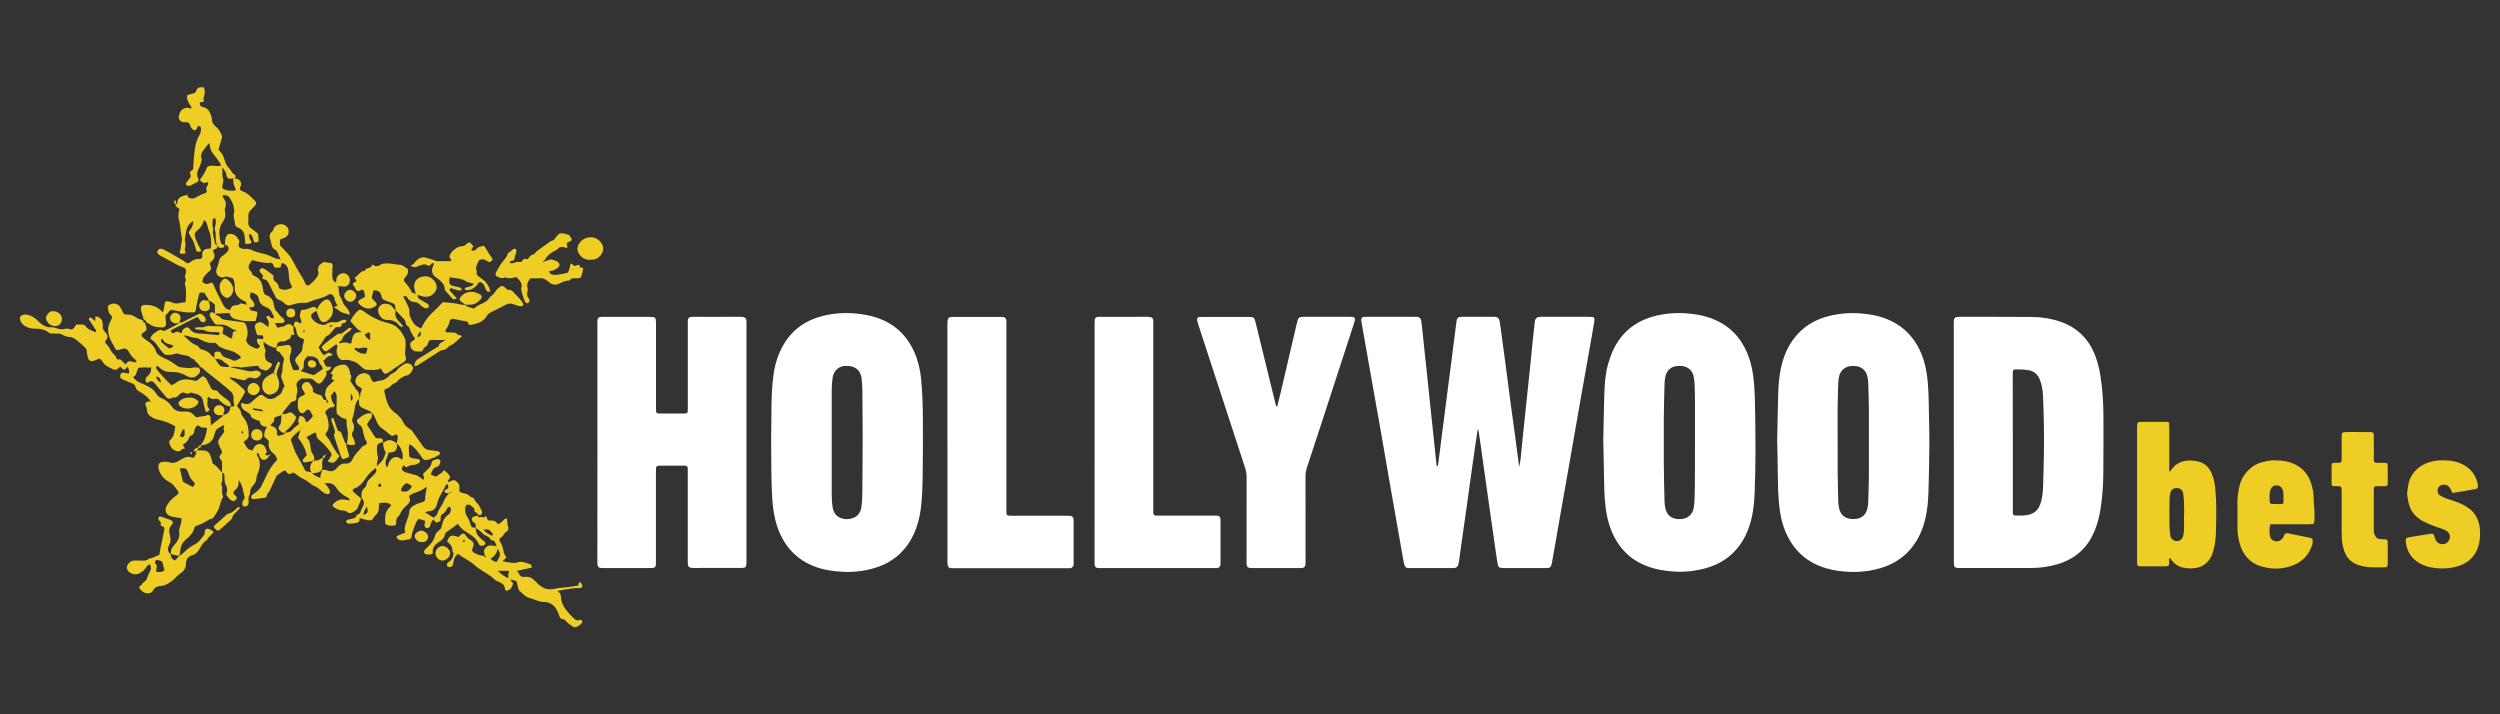 <?xml version="1.0" encoding="UTF-8"?>
<svg id="hollywoodbets" xmlns="http://www.w3.org/2000/svg" width="560" height="160" viewBox="0 0 560 160"><rect x="0" y="0" width="560" height="160" fill="#333333" stroke="none"/>
  <defs>
    <style>
      .cls-1 {
        fill: #fff;
      }

      .cls-1, .cls-2 {
        stroke-width: 0px;
      }

      .cls-2 {
        fill: #eece24;
      }
    </style>
  </defs>
  <path class="cls-1" d="M321.91,104.39c.2-.03.23-.19.24-.34.25-1.94.48-3.86.73-5.8.27-2.12.55-4.23.82-6.35.26-2,.51-4.02.77-6.02.18-1.45.38-2.89.57-4.35.19-1.45.37-2.9.55-4.35.22-1.75.44-3.49.67-5.24.09-.7.39-.97,1.13-.98,2.44-.01,4.87-.01,7.32,0,.75,0,1.1.32,1.22,1.05.16,1,.29,2,.43,3.01.37,2.75.74,5.49,1.1,8.24.33,2.49.64,4.98.97,7.46.34,2.52.7,5.04,1.04,7.57.27,2,.53,4.01.82,6.28.1-.47.16-.69.19-.89.04-.23.09-.44.11-.66.18-1.71.34-3.43.52-5.15.19-1.87.39-3.73.58-5.58.09-.89.19-1.79.28-2.68.29-2.79.59-5.58.88-8.39.18-1.79.35-3.58.53-5.37.12-1.27.27-2.53.42-3.79.09-.74.44-1.05,1.17-1.09.15-.01.3,0,.45,0h10.46c1.33,0,1.41.09,1.18,1.44-.38,2.25-.79,4.5-1.18,6.76-.42,2.36-.84,4.72-1.26,7.08-.58,3.28-1.16,6.56-1.73,9.84-.56,3.21-1.1,6.42-1.68,9.63-.48,2.77-.99,5.53-1.47,8.3-.48,2.77-.96,5.54-1.44,8.3-.22,1.29-.45,2.58-.69,3.87-.03.18-.09.36-.16.53-.12.3-.36.47-.69.51-.22.02-.45.01-.68.01h-9.33c-.99-.01-1.15-.14-1.32-1.14-.22-1.41-.42-2.81-.62-4.22-.27-1.89-.54-3.78-.81-5.67-.26-1.81-.51-3.64-.77-5.45-.27-1.93-.55-3.85-.82-5.79-.26-1.81-.51-3.64-.76-5.45-.14-.97-.28-1.93-.43-2.89-.02-.14-.07-.26-.18-.62-.19,1.27-.36,2.3-.51,3.33-.36,2.52-.72,5.04-1.08,7.57-.34,2.38-.65,4.75-.98,7.13-.34,2.38-.69,4.74-1.02,7.12-.18,1.29-.36,2.6-.54,3.9-.07.45-.11.89-.21,1.33-.12.55-.46.82-1.02.86-.11.01-.22,0-.34,0h-9.9c-.44,0-.7-.27-.83-.64-.12-.35-.18-.72-.25-1.09-.9-5.09-1.8-10.18-2.69-15.27-.79-4.5-1.55-9.01-2.34-13.5-.79-4.46-1.59-8.92-2.38-13.39-.67-3.79-1.33-7.6-2-11.39-.02-.11-.03-.23-.04-.34-.02-.27.16-.54.42-.6.21-.05.45-.06.66-.06h11.02c.15,0,.3,0,.45.01.51.06.81.33.9.84.07.44.12.89.17,1.34.17,1.6.33,3.21.5,4.81.2,1.9.4,3.79.61,5.7.18,1.71.35,3.43.53,5.15.19,1.79.38,3.58.57,5.36.18,1.68.36,3.36.53,5.03.17,1.68.34,3.36.52,5.03.03.08.1.12.13.17Z"/>
  <path class="cls-1" d="M437.65,99.06v-26.32c0-.34-.01-.68.02-1.01.04-.41.32-.69.72-.74.18-.02.37-.02.56-.02,5.44,0,10.88-.01,16.3.03,2.14.02,4.24.36,6.28,1.06,3.61,1.24,6.14,3.65,7.61,7.15.65,1.56,1.08,3.19,1.34,4.86.48,3.04.68,6.11.69,9.19.02,4.35.01,8.69-.03,13.04-.02,2.66-.24,5.31-.66,7.95-.26,1.59-.66,3.14-1.28,4.64-1.55,3.78-4.28,6.26-8.17,7.45-2.02.62-4.1.9-6.2.9h-15.74c-1.3,0-1.43-.12-1.43-1.4v-26.77ZM450.87,99.11v14.95c0,.3,0,.6.01.9.02.32.19.51.48.51,1.01.01,2.02.07,3.02-.16,1.09-.25,1.91-.82,2.41-1.84.18-.37.33-.75.43-1.15.28-1.06.39-2.14.43-3.22.08-2.51.15-5.02.19-7.53.07-4.31-.01-8.61-.21-12.92-.03-.68-.1-1.35-.24-2-.11-.59-.28-1.17-.51-1.71-.48-1.16-1.38-1.86-2.62-2.04-.7-.1-1.42-.15-2.13-.16-1.28-.02-1.28,0-1.28,1.31.02,5.02.02,10.04.02,15.06Z"/>
  <path class="cls-1" d="M133.82,99.1v-26.32c0-.3-.01-.6,0-.9.03-.63.26-.86.9-.9.15-.01.3,0,.45,0h10.46c1.15,0,1.31.16,1.31,1.29v18.9c0,.34,0,.68.03,1.01.02.25.19.41.44.43.18.02.37.02.56.02h5.07c.19,0,.37,0,.56-.02.25-.03.43-.18.45-.43.03-.34.02-.68.02-1.01v-18.45c0-.3-.01-.6,0-.9.03-.55.29-.8.84-.84.22-.02.45-.01.68-.01,3.38,0,6.75.02,10.12-.01,1.49-.01,1.51.43,1.5,1.47-.01,3.52,0,7.05,0,10.57v42.19c0,.34.01.68,0,1.01-.03.8-.23,1-1,1.02h-.34c-3.49,0-6.98-.02-10.46.01-1.28.01-1.35-.37-1.35-1.36.01-6.68.01-13.35,0-20.03,0-.34,0-.68-.01-1.01-.02-.29-.21-.48-.51-.51-.18-.02-.37-.01-.56-.01h-4.95c-.19,0-.37,0-.56.01-.28.02-.5.23-.52.51-.02.34-.02.68-.02,1.01v19.69c0,.34.01.68-.01,1.01-.03.38-.27.63-.63.68-.18.02-.37.02-.56.02-3.56,0-7.13-.01-10.68.01-1.04.01-1.24-.3-1.24-1.25.01-5.78.01-11.55.01-17.33.01-3.21.01-6.39.01-9.58Z"/>
  <path class="cls-1" d="M172.74,98.57c.02-2.38.04-5.22.08-8.07.03-2.17.16-4.35.44-6.51.32-2.44,1.05-4.75,2.31-6.88,2.01-3.37,5-5.42,8.77-6.35,2.38-.59,4.8-.77,7.25-.54,1.65.15,3.26.41,4.84.95,3.95,1.35,6.74,3.95,8.41,7.77.83,1.9,1.3,3.91,1.49,5.97.29,3.03.39,6.06.4,9.1.01,4.31.02,8.62-.06,12.94-.03,2.29-.11,4.57-.39,6.85-.25,2.06-.75,4.05-1.64,5.93-1.78,3.77-4.68,6.27-8.66,7.48-2.68.82-5.43,1.06-8.23.8-1.31-.12-2.6-.3-3.87-.65-4.89-1.38-8.08-4.54-9.74-9.3-.71-2.04-.99-4.14-1.15-6.28-.28-4.23-.19-8.47-.25-13.18ZM193.24,99.18v-.68c-.01-3.59-.02-7.19-.06-10.79-.01-.93-.08-1.87-.17-2.8-.13-1.33-.74-2.36-2.08-2.78-.42-.14-.88-.15-1.33-.17-1.45-.07-2.9.89-3.11,2.76-.1.89-.19,1.79-.19,2.69-.01,7.82-.01,15.66,0,23.49,0,.9.09,1.8.2,2.69.16,1.2.79,2.11,1.97,2.5.83.28,1.7.27,2.53-.02,1.28-.45,1.86-1.45,1.99-2.74.1-.93.17-1.87.17-2.8.03-3.78.07-7.57.07-11.35Z"/>
  <path class="cls-1" d="M359.13,98.77c.08-3.37.12-7.08.25-10.79.08-2.21.24-4.42.87-6.56.29-1,.64-2,1.08-2.95,1.77-3.84,4.73-6.32,8.76-7.51,2.5-.73,5.07-.96,7.68-.77,1.5.11,2.97.32,4.43.74,4.51,1.33,7.62,4.18,9.34,8.55.78,1.97,1.15,4.02,1.34,6.12.22,2.47.25,4.94.28,7.42.03,2.7.08,5.4.07,8.09-.02,2.93-.06,5.85-.17,8.77-.07,1.95-.21,3.9-.62,5.81-.34,1.62-.87,3.19-1.64,4.65-1.99,3.77-5.15,6.08-9.25,7.08-2.49.62-5.02.8-7.59.52-1.27-.14-2.52-.33-3.75-.69-4.48-1.29-7.55-4.14-9.29-8.46-.74-1.86-1.14-3.79-1.34-5.78-.22-2.24-.26-4.49-.29-6.74-.04-2.39-.1-4.78-.15-7.52ZM379.68,99.18c0-3.11.01-6.21,0-9.33-.01-1.31-.04-2.62-.1-3.93-.03-.6-.1-1.2-.25-1.78-.3-1.22-1.33-2.04-2.59-2.16-.29-.02-.6-.03-.9-.01-1.39.07-2.42.88-2.76,2.22-.13.54-.21,1.1-.22,1.67-.07,2.66-.15,5.31-.17,7.97-.02,3.3-.02,6.6,0,9.9.02,2.85.09,5.7.16,8.53.01.55.08,1.13.2,1.67.34,1.43,1.32,2.24,2.78,2.34.34.02.67,0,1-.03,1.28-.17,2.22-.99,2.51-2.24.12-.54.19-1.1.21-1.67.06-1.35.1-2.69.1-4.04.03-3.03.02-6.07.02-9.1Z"/>
  <path class="cls-1" d="M398.08,98.94c.08-3.49.12-7.13.24-10.76.06-1.95.21-3.9.63-5.81.51-2.3,1.35-4.45,2.75-6.35,2.03-2.79,4.81-4.47,8.12-5.27,2.31-.55,4.65-.73,7.02-.54,1.61.14,3.2.37,4.74.87,4.75,1.54,7.76,4.8,9.29,9.49.55,1.68.8,3.42.96,5.18.21,2.47.22,4.94.26,7.42.03,2.03.11,4.05.09,6.07-.03,3.6-.09,7.19-.2,10.8-.06,1.95-.2,3.9-.63,5.81-.49,2.25-1.33,4.37-2.69,6.26-1.68,2.33-3.9,3.93-6.59,4.88-2.87,1-5.84,1.28-8.86,1.04-1.42-.12-2.83-.34-4.2-.75-4.21-1.26-7.19-3.9-8.95-7.93-.91-2.08-1.36-4.27-1.56-6.52-.19-2.13-.25-4.27-.27-6.41-.02-2.44-.08-4.88-.13-7.46ZM411.64,99.06c0,2.25-.02,4.49,0,6.74.02,2.17.07,4.35.13,6.52.02.6.09,1.2.25,1.78.35,1.24,1.19,1.97,2.48,2.13.44.06.9.06,1.34-.01,1.27-.19,2.09-.95,2.43-2.18.13-.51.2-1.04.21-1.55.07-1.95.13-3.9.15-5.84.02-5.02.02-10.04,0-15.06-.01-1.95-.08-3.9-.15-5.84-.02-.52-.09-1.05-.22-1.55-.33-1.28-1.34-2.11-2.67-2.21-.29-.02-.6-.02-.9,0-1.33.09-2.35.89-2.69,2.17-.15.54-.21,1.1-.24,1.67-.07,2.06-.12,4.12-.14,6.18,0,2.35.01,4.71.01,7.07Z"/>
  <path class="cls-1" d="M286.11,91.01c.24-.97.5-1.94.72-2.92,1.23-5.25,2.46-10.49,3.68-15.75.29-1.26.44-1.38,1.74-1.38h10.01c.26,0,.53,0,.79.03.33.05.53.32.46.65-.06.29-.15.57-.24.87-2.48,7.62-4.97,15.23-7.44,22.85-1.01,3.1-2.03,6.19-3.05,9.28-.24.72-.36,1.44-.35,2.21.01,6.23.01,12.45.01,18.68,0,.34.01.68-.03,1.01-.06.42-.35.65-.76.7-.19.01-.37.01-.56.01h-10.46c-1.25,0-1.4-.15-1.4-1.44,0-6.3-.01-12.6.01-18.9,0-.72-.1-1.41-.33-2.09-3.48-10.64-6.96-21.28-10.43-31.92-.12-.39-.25-.79-.33-1.19-.08-.41.12-.66.52-.7.22-.02.45-.02.68-.02h10.23c1.28,0,1.39.08,1.69,1.31,1.49,6.07,2.97,12.15,4.46,18.22.04.17.1.34.16.51.07-.01.13-.01.21,0Z"/>
  <path class="cls-1" d="M212.22,99.12v-26.32c0-.37,0-.75.06-1.11.07-.43.34-.65.77-.69.26-.02.53-.01.79-.01h10.01c.3,0,.6-.01.9.03.35.04.63.33.66.68.03.34.02.68.02,1.01v41.41c0,1.37-.09,1.42,1.43,1.41,3.97-.01,7.95,0,11.92,0,.3,0,.6-.01.9.01.48.03.73.28.8.78.02.15.01.3.01.45v9.56c.02.6-.43,1-.99.95-.22-.02-.45,0-.67,0h-24.86c-.34,0-.68.01-1.01-.02-.34-.02-.56-.23-.64-.54-.07-.29-.09-.6-.09-.89-.01-1.16,0-2.33,0-3.49v-23.2Z"/>
  <path class="cls-1" d="M245.19,98.98v-26.21c0-.37,0-.75.03-1.13.03-.37.28-.62.66-.65.29-.03.6-.02.9-.02,3.3,0,6.6.03,9.9-.01,1.84-.02,1.66.45,1.66,1.64v41.62c0,.23-.01.45,0,.68.02.37.2.56.55.59.3.02.6.01.9.01h12.04c.3,0,.6-.01.9.02.36.03.61.29.65.66.02.23.02.45.02.68v9c0,.23.01.45-.02.68-.04.41-.33.66-.75.7-.26.02-.53.01-.79.01h-25.08c-.22,0-.45.01-.68,0-.63-.03-.85-.26-.89-.91-.02-.34-.01-.68-.01-1.01.01-8.78.01-17.56.01-26.33Z"/>
  <path class="cls-2" d="M485.92,105.63c.13-.07.22-.08.26-.13.85-1.33,2.01-2.11,3.63-2.31,1-.12,1.93.02,2.85.27,1.35.37,2.22,1.34,2.76,2.6.46,1.07.69,2.19.8,3.35.31,3.06.24,6.12.17,9.18-.03,1.63-.15,3.27-.62,4.86-.21.73-.49,1.42-.95,2.01-.69.88-1.53,1.49-2.67,1.71-1.01.19-1.99.21-2.99.01-1.25-.25-2.19-.9-2.88-1.95-.04-.07-.09-.11-.15-.17-.02-.02-.07-.03-.12-.06-.21.16-.08.38-.11.57-.02.18,0,.37-.01.56-.02.55-.19.73-.75.73-1.91.01-3.82.01-5.72,0-.55,0-.7-.19-.72-.76-.01-.26,0-.53,0-.79v-29.29c0-1.67.07-1.52,1.55-1.52h4.48c.26,0,.53,0,.79.01.2.01.35.13.37.35.02.29.02.6.02.9v8.75c.01.36.01.73.01,1.12ZM489.22,115.4h.02c0-.85.02-1.72-.01-2.57-.03-.78-.1-1.56-.2-2.33-.09-.72-.65-1.17-1.39-1.18-.78-.01-1.35.38-1.48,1.08-.1.51-.19,1.03-.19,1.55-.02,1.9-.03,3.81-.01,5.71.01.74.1,1.48.18,2.22.04.46.25.85.67,1.1.9.53,1.96.12,2.21-.9.12-.49.19-1.02.2-1.54.02-1.06,0-2.1,0-3.15Z"/>
  <path class="cls-2" d="M517.98,120.66c.18.82-.06,1.49-.34,2.15-.77,1.81-2.1,3.08-3.92,3.79-2.21.88-4.52.99-6.81.38-2.81-.73-4.54-2.62-5.27-5.4-.29-1.11-.45-2.26-.45-3.43,0-1.94-.01-3.89,0-5.83.01-1.12.17-2.22.42-3.31.39-1.79,1.35-3.22,2.77-4.34.99-.78,2.16-1.16,3.38-1.38.44-.08.89-.17,1.33-.18,2-.01,3.94.19,5.69,1.3,1.34.85,2.25,2.04,2.8,3.53.43,1.17.66,2.36.68,3.61.02,1.53.25,3.04.19,4.58-.04,1.29-.02,1.3-1.33,1.3h-7.52c-.37,0-.73.02-1.08.03-.15.64-.2,2.08-.1,2.48.18.74.62,1.21,1.22,1.29.83.11,1.46-.21,1.84-.95.07-.13.1-.28.18-.4.2-.37.44-.49.83-.42,1.61.31,3.2.64,4.81.98.19.06.39.15.66.22ZM509.95,112.9h0c.29.01.6.02.89.01.58-.01.67-.08.67-.63,0-.63.01-1.27-.04-1.9-.02-.33-.12-.66-.27-.94-.29-.53-.81-.8-1.4-.72-.57.08-1.03.37-1.22.99-.3.94-.21,1.91-.13,2.86.01.11.25.29.4.3.36.04.74.02,1.11.02Z"/>
  <path class="cls-2" d="M549.36,110.44c-.12-.25-.25-.47-.35-.71-.4-1.01-1.24-1.4-2.26-1.03-.19.07-.38.25-.5.42-.38.52-.27,1.46.25,1.82.39.27.84.48,1.29.65.7.27,1.42.46,2.12.71,1.2.43,2.35.94,3.36,1.75,1.07.85,1.7,1.97,2.02,3.26.27,1.07.29,2.15.2,3.22-.16,1.83-.76,3.49-2.16,4.77-1.04.97-2.31,1.46-3.69,1.78-1.29.29-2.59.3-3.9.19-1.38-.12-2.72-.48-3.92-1.2-1.75-1.06-2.67-2.65-2.93-4.65-.01-.11-.01-.22-.01-.34,0-.42.17-.63.56-.7.47-.08.95-.16,1.43-.24,1.21-.19,2.43-.38,3.64-.58.39-.07.55.01.7.36.12.31.2.64.34.94.29.69.83,1.01,1.58,1.04.72.03,1.31-.42,1.57-1.19.22-.67-.02-1.36-.63-1.75-.28-.18-.58-.34-.89-.45-.66-.25-1.35-.43-2.01-.69-.8-.31-1.6-.64-2.35-1.04-1.35-.73-2.44-1.73-3.01-3.19-.22-.58-.34-1.21-.47-1.83-.07-.33-.09-.66-.13-.99-.01-.11-.04-.22-.02-.34.17-1.13.24-2.3.74-3.36.79-1.63,2.07-2.71,3.73-3.36.99-.39,2.03-.57,3.06-.6,2.07-.04,4.09.22,5.85,1.47,1.39.99,2.13,2.36,2.47,3.99.02.11.01.22.01.34,0,.38-.12.56-.49.63-.65.12-1.31.24-1.98.35-1.06.19-2.12.36-3.22.54Z"/>
  <path class="cls-2" d="M528.14,96.79c.98,0,1.94-.01,2.92,0,.48.01.67.19.67.7.01,1.53.01,3.07.01,4.59,0,.34-.01.67,0,1.01.01.38.17.55.54.57.56.02,1.12,0,1.68.01.84.01.89.06.89.9.01,1.16,0,2.31,0,3.48,0,.15,0,.3-.01.45-.02.25-.18.39-.45.4-.34.01-.67.01-1.01.01-.37,0-.75-.01-1.12.01-.31.01-.49.18-.52.47-.02.22-.01.45-.01.67v8.41c0,.42.01.81.16,1.21.26.73.63,1.04,1.37,1.1.34.02.67,0,1.01.02.36.02.54.21.57.57.02.3.01.6.01.9v3.48c0,.26.01.53-.01.79-.03.35-.21.55-.58.54-1.67-.01-3.36.13-5.02-.24-1.26-.29-2.42-.79-3.26-1.82-.68-.83-.99-1.82-1.21-2.85-.21-.99-.24-2-.24-3,0-3.03-.01-6.06,0-9.09,0-1.1-.01-1.21-1.19-1.18-.22.01-.45.01-.67-.01-.2-.02-.34-.13-.37-.35-.01-.08-.02-.15-.02-.22,0-1.35-.01-2.7,0-4.03,0-.47.12-.58.61-.61.3-.01.59,0,.9-.01.61-.02.73-.13.74-.71.01-.22,0-.45,0-.67v-4.15c0-.22-.01-.45,0-.67.03-.48.2-.66.71-.67.95-.04,1.93-.03,2.91-.03Z"/>
  <path class="cls-2" d="M51.5,82.04c.35.45.91.37,1.38.49.94.25,1.91.37,2.85.62.42.11.93-.01,1.38-.11.41-.08.73.04,1.05.22.27.14.35.51.17.72-.46.58-1,.97-1.81.69-.45-.15-.93-.18-1.29.24-.25.28-.58.3-.91.22-.69-.14-1.36-.32-2.04-.48-.21-.06-.44-.07-.93-.15.34.34.46.52.63.6.96.52,1.71,1.28,2.5,2.01.48.44.49.62.14,1.22-.49.84-1,1.69-1.55,2.59.15.18.34.38.48.6.15.22.37.46.39.72.04.51.28.89.58,1.25.98,1.18,1.22,2.59,1.19,4.08-.01.35-.11.62-.42.83-.27.18-.49.42-.73.63.3.46.53.9.83,1.31.25.37.66.49,1.18.53.15-.28.3-.62.52-.9.67-.84,1.97-.63,2.39.38.13.3.21.6.31.91-.03.04-.06.07-.08.11-.1.14-.28.3-.27.42.03.2.25.22.45.18.08-.01.18-.01.28-.03l.06.07c-.06.63-.55.82-1.03,1-.25.1-.74-.18-.91-.52-.15-.28-.24-.6-.38-.89-.03-.06-.22-.06-.35-.04-.03,0-.04.15-.06.24,0,.04.04.08.07.13.89,1.41.76,2.83.11,4.27-.13.3-.25.62-.25.93,0,.6-.27,1.08-.65,1.5-.46.51-.79,1.03-.75,1.74.01.17-.06.38-.14.52-.27.42-.27.87-.2,1.35.03.22,0,.46-.06.69-.07.3-.38.51-.75.53-.32.03-.56-.15-.59-.45-.03-.38-.01-.75.27-1.05.3-.31.28-.63.14-1.03-.18-.56-.27-1.17-.42-1.76-.13-.55-.39-1.03-.77-1.62-.04.39-.04.62-.08.84-.08.56-.3,1.04-.8,1.41-.49.35-.46.69-.03,1.14.03.03.08.04.11.08.21.18.46.37.28.69-.24.46-.63.63-1.03.45-.24-.11-.48-.28-.66-.48-.24-.28-.41-.6-.66-.98.38-.72.3-1.46-.13-2.21-.17-.31-.18-.72-.22-1.08-.04-.32.03-.66-.03-.98-.04-.28-.2-.52-.53-.56v.03c.01-.7-.01-1.39.01-2.09.01-.35-.06-.63-.31-.89-.35-.37-.38-.75.01-1.1.32-.3.35-.62.14-1-.2-.37-.35-.76-.53-1.14-.24-.51-.22-1,.1-1.45.37-.52.75-1.05,1.1-1.55-.07-.25-.18-.48-.18-.7,0-.24.37-.48-.03-.74-.45.27-.94.53-1.39.83-.14.1-.27.25-.34.42-.13.3-.22.6-.3.93-.2.97-.76,1.66-1.67,2.04-.42.17-.9.21-1.35.32l-.06-.06c.96-1.08,1.24-2.42,1.46-3.85-.27-.04-.44-.1-.62-.08-.39.03-.73-.01-1.04-.3-.37-.32-.65-.2-.89.22-.11.2-.25.42-.28.63-.07.6-.22,1.08-.89,1.29-.14.04-.25.27-.32.44-.27.67-.7,1.19-1.43,1.57.17.27.32.49.51.79-.25.08-.59.08-.7.25-.31.42-.72.44-1.12.37-.52-.08-.96-.41-1.25-.83-.21-.3-.32-.66-.44-1.01-.04-.15-.01-.44.08-.52,1.01-.82,1.08-1.98,1.27-3.19-1.15-.69-2.39-1.18-3.71-1.46-.65-.14-1.24-.37-1.79-.75-.52-.34-.8-.8-.84-1.38-.03-.38-.1-.7-.27-1.05-.24-.51,0-.83.63-.94.14-.03.28-.03.41-.04,0,.13-.01.28.18.14-.06-.04-.13-.1-.18-.14-.35-.76-1.03-1.18-1.66-1.66-.37-.28-.8-.49-1.17-.77-.21-.17-.45-.41-.48-.65-.07-.49-.31-.75-.74-.91-.56-.21-1.11-.46-1.67-.7-.25-.11-.53-.2-.76-.35-.31-.21-.34-.55-.25-.89.07-.3.41-.53.76-.49.35.04.7.15,1.1.24.24-.59.04-1.04-.27-1.62-.13.2-.2.34-.3.44-.32.34-.51.35-.84.08-.11-.08-.18-.21-.3-.31-.07-.06-.15-.11-.22-.15-.27.21-.51.51-.82.63-.42.17-.82-.08-1.19-.27-.38-.18-.74-.37-1.1-.59-.18-.11-.35-.3-.49-.48-.3-.42-.55-.87-1.07-1.11-.42.17-.84.37-1.29.51-.59.18-1.03-.04-1.21-.63-.14-.49-.27-1-.28-1.5-.01-.42-.21-.69-.49-.96-.52-.45-1.03-.94-1.57-1.38-.58-.46-1.15-.9-1.98-.9-.48,0-.98-.25-1.43-.48-.35-.18-.66-.31-1.05-.27-.42.03-.84.01-1.27-.01-.22-.01-.51-.03-.66-.15-1.01-.83-2.21-.96-3.43-.94-.79,0-1.46-.27-2.11-.67-.45-.28-.75-.7-.93-1.21-.24-.67.13-1.18.86-1.25,1.05-.1,1.91.37,2.68.98.32.27.59.6.91.87.69.58,1.43,1.05,2.4.97.77-.07,1.45.35,2.16.45.67.1,1.38-.35,2.07-.03.44.21.72.03.97-.28.17-.21.31-.46.49-.75h1.25c.34,0,.66.1.86.39.53.8,1.42.97,2.18,1.31.27-.18.18-.35.08-.51-.52-.77-1.04-1.55-1.53-2.32-.04-.07.03-.28.1-.35.08-.07.28-.11.37-.06.3.2.56.45.94.77.03-.45.04-.76.07-1.05.87.08,1.36.48,1.56,1.28.08.35.11.74.07,1.11-.03.37.08.62.34.87.22.22.41.51.58.79.24.39.22.74-.11,1.14-.42.46-.37.59.04,1.07.21.25.46.48.6.76.32.63.7,1.19,1.24,1.69.25.24.37.63.53.96.28-.01.59-.2.87.1.32.34.67.65,1.03.97.21-.24.37-.53.6-.63.22-.1.55-.03.82.01.22.03.44.15.66.18.11.01.25-.08.34-.17.03-.03-.01-.17-.06-.25-.04-.08-.11-.17-.18-.21-.66-.41-1.05-1.04-1.43-1.69-.48-.82-.83-.93-1.73-.63-.18.06-.35.14-.53.17-.41.08-.8-.07-.93-.45-.25-.72-.73-1.31-1.01-1.98-.52-1.21-.69-2.49-.08-3.75.13-.25.27-.49.38-.76.13-.32.13-.66-.17-.9-.53-.42-.56-1.04-.66-1.63-.06-.3.11-.53.39-.67.79-.44,1.72-.3,2.28.41.28.37.52.79.67,1.21.15.44.41.6.83.59.83-.03,1.53.15,2.21.69.38.3.94.37,1.42.55.01.34.18.56.52.63.07.22.14.44.21.66.27.82.22.96-.52,1.49-.07.06-.17.08-.24.14-.31.25-.3.69.03.94.32.25.65.52,1,.75.9.56,1.57,1.28,1.94,2.29.21.6.63,1.01,1.21,1.28.21.1.39.25.6.34,1.01.39,1.93.93,2.77,1.59.41.32.89.49,1.42.52.77.04,1.52.24,2.31.01.42-.13.91.01,1.38.03.07.17.15.34.2.52.03.17.04.39-.04.52-.56.89-1.57,1.55-2.74.9-.17-.08-.34-.17-.49-.25-.87-.49-1.8-.75-2.81-.72-1.19.04-2.32-.2-3.15-1.18-.22-.27-.39-.2-.7.18.98,1.49,2.28,2.7,3.54,3.95.34-.17.66-.27.9-.46,1.01-.84,2.15-1,3.4-.73.41.08.82.14,1.31.22.44-.34.9-.69,1.36-1.05.48.13.8.42,1.01.89.22.51.51,1,.75,1.5.21.45.46.79,1.05.76.2-.01.48.13.6.28.55.72,1.25,1.21,1.98,1.72.52.35,1.05.82.93,1.6-1.31.01-2.07-.94-2.91-1.69h-.45c-.55.01-1.14.2-1.49-.45-.13.1-.39.22-.38.28.17.79-.35,1.66.37,2.38.18.18.03.45-.3.63-.1.06-.24.08-.42.14-.21-.8-.48-1.55-.59-2.32-.15-.94-.67-1.49-1.55-1.74-.14-.04-.28-.06-.41-.11-.45-.18-.89-.3-1.34,0-.21.14-.44.04-.65-.07-.52-.27-.98-.17-1.38.28-.06.07-.14.13-.2.2-.3.31-.6.56-1.1.49-.21-.03-.44.13-.66.2-.46.14-.79,0-1.1-.38-.82-1.01-1.67-2.01-2.5-3.02-.38-.46-.77-.63-1.32-.25-.2.14-.48.18-.62-.06-.1-.18-.13-.46-.06-.66.08-.25.25-.52.46-.67.62-.46.73-1.1.8-1.88-1.04.07-2.01-.13-2.9.08-.14.34-.24.59-.34.84-.1.25-.13.55-.27.77-.13.18-.38.3-.58.44.53.73,1.15,1.18,1.94,1.43.48.15.93.44,1.39.66.73.35,1.35.8,1.79,1.52.28.46.66.89,1.22,1.11.98.38,1.76,1.03,2.36,1.9.55.79,1.31,1.15,2.28,1.12.6-.01,1.27-.07,1.79.14.53.21.93.76,1.43,1.19.79-.3,1.7-.17,2.5-.56.22-.11.6.15.63.42.04.37.04.75.06,1.11.01.21.03.41.04.79.97-.76,1.81-1.41,2.66-2.07.06-.04.07-.15.11-.24h-.01c1.19-.32,1.41-.59,1.69-1.97.32.14.62.11.8-.13-.07-.52-.22-.97-.18-1.42.1-.89-.25-1.52-.91-2.04-.22-.17-.41-.38-.63-.55-1.55-1.25-3.09-2.5-4.67-3.73-.44-.34-.73-.86-1.32-.98-.17-.75-.98-.97-1.29-1.62-.07-.15-.45-.13-.59-.28-.87-.87-2.11-.62-3.12-1.04-.18-.08-.45.04-.67.08-.27.06-.55.15-.82.17-1.35.07-1.29.18-2.25-.98-.27-.32-.49-.67-.74-1.01-.22-.3-.42-.62-.69-.87-.28-.28-.62-.51-.94-.77.37-1.03,1.21-1.45,2.01-1.88.17-.1.48-.06.66.04.34.2.59.13.9-.06.39-.24.84-.41,1.25-.62.49-.25.97-.52,1.46-.79.11-.07.22-.15.34-.22.69-.04,1.21-.49,1.8-.76.8-.38,1.59-.79,2.39-1.17.15-.07.39-.13.53-.07.51.25.93.63,1.07,1.22.07.34-.18.69-.55.65-.21-.01-.46-.11-.6-.25-.24-.27-.42-.59-.65-.93-.39.17-.73.31-1.05.48-1.63.82-3.25,1.64-4.86,2.47-.07.03-.1.14-.14.22.45.55.48.6.83.37.39-.28.75-.31,1.17-.08.14.07.28.25.51.1.01-.51.3-.84.73-1.08.38-.22.69-.17.98.15.25.27.48.6.79.76.41.2.89.32,1.35.34,1.31.03,2.6.18,3.91.32.04,0,.1.01.14.01.24.03.46.01.56-.27.07-.2-.13-.37-.46-.38-.46-.03-.94,0-1.41-.04-.41-.04-.87-.06-1.22-.24-.44-.24-.89-.27-1.35-.28-.28,0-.56,0-.84-.06-.1-.01-.17-.18-.3-.32.59-.25,1.15-.1,1.7-.13.56-.03,1.03-.41,1.63-.32.69.1,1.41.03,2.11.06,1,.03,1.11.18.87,1.19-.03.13-.07.24-.13.42.53.34,1.04.66,1.56.96.15.08.34.11.62.2.08-.55.15-1.04.22-1.52.3-.08.56-.15.86-.24-.55-.24-1.1-.38-1.52-.69-.77-.55-1.57-.79-2.5-.67-.18.01-.38.03-.56-.01-.13-.03-.28-.08-.35-.2-.38-.53-.76-1.05-1.07-1.63-.11-.2-.07-.58.07-.79.18-.28.49-.14.74.01.08.04.17.07.25.11.13.13.24.28.38.37.27.17.63.25.82.49.37.46.82.55,1.35.6,1.21.13,2.39.34,3.6.48.49.06.76.3.9.74.28.96.48,1.91.08,2.87-.2.46-.06.77.21,1.15.44.62,1.12.82,1.76,1.11.18.08.48.08.65,0s.27-.34.38-.51q-.93-.82-.59-1.67c.42.04.86.1,1.31.14.04-.77-.06-.93-.59-.9-.77.06-.79.04-.96-.6-.1-.35-.22-.7-.31-1.07-.1-.48.07-.82.49-1.05.45-.25.87-.28,1.31.04.39.3.8.56,1.24.87.1-1.27.1-1.28-.31-1.88-.11-.15-.21-.3-.1-.49.11-.17.41-.2.62-.04.07.06.13.13.2.2s.11.18.2.2c.15.04.34.07.49.03.07-.01.13-.27.08-.37-.39-.83-.63-1.77-1.67-2.08-.13-.04-.25-.13-.38-.18-.73-.34-1.18-.9-1.31-1.7-.15-1.04-.97-1.21-1.8-1.5-.21.69-.3,1.27.27,1.73.11.08.21.2.27.32.11.3.32.63.27.9-.1.44-.55.42-.93.42-.07,0-.15.08-.22.14.25.9,1.17.58,1.76.89.15.76-.24,1.36-.28,2.02-1.9.15-2.81.08-4.23-.31-1.11-.3-1.28-.45-1.71-1.46-1.1.06-2.16.11-3.23.17v-2.04c-.32-.27-.59-.52-.9-.72-.13-.08-.34-.06-.51-.07l.03.03c0-.13.03-.3-.03-.39-.31-.51-.65-1-.98-1.5-.13-.03-.25-.07-.39-.07-.55-.03-.7.08-.8.53-.15.63-.31,1.27-.45,1.9-.1.45-.17.9-.22,1.36-.06.38-.22.66-.56.67-.65.01-1.31.03-1.95-.06-.91-.11-1.83-.31-2.74-.46-.3-.04-.55.03-.75.28-.28.35-.59.69-.86,1,.06.6.15,1.19.17,1.79.01.48-.31.82-.79.82-.51,0-1.01-.07-1.52-.14-.82-.1-1.42-.67-2.12-1.03-.08-.3-.25-.51-.55-.59-.15-.49-.31-.97-.46-1.46-.08-.27-.15-.53-.18-.82-.06-.69.18-.97.84-1,1.36-.06,2.59.25,3.6,1.22.13.13.27.24.49.45.08-.38.17-.66.22-.96.06-.32.11-.63.15-.96.07-.49.27-.66.76-.56.37.07.73.17,1.07.32.45.21.87.22,1.35.1.48-.13,1-.15,1.49-.22.15-.87.18-2.81-.01-3.58-.1-.38-.2-.73.01-1.08.27-.45-.22-.82-.1-1.21.14-.41.25-.8.21-1.22-.04-.35-.2-.59-.56-.7-.39-.13-.79-.27-1.15-.46-1.28-.67-2.54-1.38-3.82-2.07-.21-.11-.41-.24-.59-.38-.24-.18-.37-.44-.27-.73.13-.34.37-.56.73-.56.22,0,.46.06.66.17.59.3,1.15.62,1.73.94.86.49,1.7.98,2.54,1.48.31.18.6.42.97.69.21-.07.58-.11.8-.31.56-.51,1.21-.67,1.93-.66.18,0,.35-.07.46-.1.34-.27.18-.56.2-.83.03-.86.38-1.25,1.25-1.38.18-.03.38-.01.58-.03.06-.13.15-.24.17-.37.07-1.31-.01-2.6-.55-3.82-.13-.3-.2-.62-.27-.94-.1-.46-.27-.89-.62-1.18-.32.01-.27.25-.31.39-.28.83-.8,1.48-1.49,1.98-.45.34-.49.74-.38,1.24.21.93.72,1.72,1.1,2.57.07.17.18.32.34.59-.13.07-.24.17-.37.21-.44.14-.67.04-.79-.28-.13-.39-.24-.79-.35-1.19-.17-.59-.39-1.14-.76-1.64-.27-.37-.41-.82-.59-1.21.52-.8,1.12-1.48,1.01-2.52-1,.69-1.42,1.39-1.57,2.42-.07.46-.15.91-.22,1.38-.03.18-.1.38-.06.55.18.65.2,1.27-.01,1.91-.08.25.13.59.22.96-.3.04-.52.1-.74.11-.56.03-.75-.15-.55-.63.15-.35.18-.7.21-1.08.03-.51.22-1,.22-1.5s-.15-1-.22-1.5c-.15-1-.21-2.02-.48-3.01-.21-.76-.08-1.48.13-2.12-.06-.59-.89-.48-.83-1.08l.06-.06c.1-.14.28-.27.28-.41.06-.86.53-1.32,1.32-1.55.31-.08.6-.18.91-.27h-.01c.06.25.1.51.42.65.35.15.7.28,1.08.15.18-.06.34-.15.51-.24.67-.31,1.28-.76,2.04-.9.15-.03.41-.42.37-.51-.38-.63.11-1.05.32-1.55.04-.1-.01-.25-.08-.37-.03-.04-.15-.04-.24-.04-.04,0-.08.04-.13.06q-.93.34-1.41-.66c.32-.45.67-.87.94-1.35.28-.48.48-1.01.69-1.49.98-.62,2.07.11,3.09-.32-.07-.18-.11-.37-.21-.51-.41-.58-.8-1.15-1.24-1.69-.65-.77-1.14-1.59-1.1-2.81-.3.27-.48.38-.6.55-.3.37-.56.75-.84,1.11-.38.51-.63,1.05-.41,1.69.1.3.06.55-.03.82-.14.39-.21.83-.41,1.19-.48.86-.72,1.7-.24,2.66.13.25.04.56-.27.72-.49.25-1,.52-1.5.76-.17.07-.37.11-.55.08-.15-.03-.34-.14-.44-.27-.06-.08-.03-.27.03-.39.06-.13.17-.21.25-.32.22-.3.44-.6.65-.9.06-.07.14-.17.13-.24-.06-.34-.13-.69-.21-1.03.35-.21.76-.37.76-.9,0-.38.03-.74.06-1.12.08-1.03.14-2.05.3-3.06.17-1.05.41-2.11.97-3.04.35-.59.51-1.21.35-1.87-.03-.1-.18-.22-.3-.25-.11-.03-.3.01-.37.1-.22.27-.2.75-.69.87-.48-.17-.83-.53-.97-1.05-.18-.66-.6-.9-1.27-.77-.08.01-.18.01-.28,0-.6-.06-1.15-.66-1.04-1.25.15-.84.44-1.64,1.41-1.91.28-.07.52-.15.82-.04.21.08.44.18.67.01-.39-.93-1.32-1.69-.98-2.92.59-.15,1.17-.3,1.73-.45.59-1.28.73-1.36,1.97-1.25.21.58.3,1.15.1,1.76-.24.75-.21.76-.1,1.46-.14.01-.27.06-.41.06-.24,0-.52-.03-.52.28,0,.21.11.45.24.62.1.13.31.21.49.24.97.14,1.42.83,1.73,1.64.13.35.28.72.27,1.08-.03.69.32,1.15.8,1.56.62.53,1.07,1.18,1.36,1.93.08.2.14.46.08.67-.24.9-.52,1.77-.77,2.61.34.42.66.75.9,1.14.21.35.32.77.46,1.17.24.65.41,1.29.96,1.81.45.42.6,1.14,1.25,1.46.37.18.18.56.15.91.17.04.37.04.53.11.67.3.82.62.8,1.31-.01.41-.48.82-.11,1.18.24.24.66.3.98.48.28.15.56.32.8.53.52.46,1.03.94,1.52,1.45.25.27.27.63.04.89-.34.39-.67.77-1.04,1.12-.41.38-.58.83-.55,1.38.01.38.06.76,0,1.12-.1.67.07,1.18.63,1.59.49.35.96.75,1.55,1.21.03.25.08.66.11,1.07.06.82,0,.86-.96.86-.15-.46-.28-.96-.46-1.41-.06-.15-.24-.28-.38-.39-.06-.04-.18-.04-.25,0-.07.04-.13.17-.11.22.11.45.14.93.48,1.29.06.07.1.15.15.25-.37.55-.89.34-1.45.38-.04-.55-.1-1-.11-1.46-.04-1.04-.51-1.8-1.48-2.15-.42-.15-.65-.45-.69-.8-.08-.91-.55-1.81-.15-2.76-.1-.69-.11-1.39-.45-2.02-.22-.41-.39-.86-.67-1.22-.32-.44-.84-.52-1.38-.49-.06,0-.15.14-.14.2.01.13.06.27.14.38.56.72.77,1.48.39,2.35-.08.2-.07.48-.01.69.24.89-.01,1.72-.49,2.39-.9,1.27-.86,2.61-.58,4.02.06.27.14.53.22.82.24.13.49.25.73.38,0,.24,0,.48-.31.52-.27.03-.58.11-.82.01-.21-.08-.35-.37-.52-.56-.1-.39-.24-.79-.28-1.18-.07-.69.07-1.43-.14-2.05-.28-.8.3-1.45.13-2.18-.01-.04,0-.1,0-.14-.01-.3-.21-.59-.34-.51-.14.1-.32.25-.34.39-.04.51-.1,1.03,0,1.5.07.37.17.7.06,1.08-.06.17-.04.37,0,.53.15.76.3,1.53.49,2.29.03.11.3.17.45.24v.67c-.34.17-.65.34-.94.48.03.18.03.3.07.37.45.73.37,1.41-.25,2-.2.2-.39.39-.56.58.45,1.22.45,1.35-.44,2.09-.66.56-1.14,1.19-1.21,2.11.21.11.41.24.62.34.25.13.49.14.79,0,.69-.34.96-.25,1.18.39.49,1.46,1.34,2.76,1.97,4.16.32.72.8,1.19,1.59,1.36.1-.14.21-.24.25-.37.34-1.07,1.57-.37,2.11-1.07.06-.08.34,0,.52.03.22.04.45.11.67.18.1.04.18.07.28.11-.03-.1-.06-.2-.08-.31-.03-.48-.44-.55-.76-.7-1.21-.63-1.95-1.56-1.88-2.99.03-.7-.04-1.39-.45-2.04-.69-.03-1.35-.63-2.11-.14-1.04.08-1.8-.79-1.53-1.77.18-.62.46-1.22.58-1.86.11-.67.52-1.04,1.04-1.39.38-.25.72-.6,1-.96.11-.14.11-.44.08-.65-.07-.42-.39-.62-.79-.67.01-.69-.03-1.41.35-2.02.08-.14.24-.31.38-.37.67-.21,1.59.11,1.97.69.18.27.35.53.56.87-.04.17-.14.38-.17.6-.03.22-.01.45-.01.66.45.46,1,.53,1.56.49.58-.06,1.08.1,1.6.35.73.37,1.56.53,2.35.72.55.13,1.05.27,1.56.52.66.34,1.34.66,2.09.7.07.11.14.27.28.07.01-.01-.11-.13-.17-.18-.21-.52-.39-1.04-.65-1.55-.1-.2-.28-.38-.48-.46-.51-.2-.65-.63-.77-1.08-.1-.37-.14-.73-.27-1.08-.24-.7-.32-1.34.38-1.88.22-.18.27-.59.44-.87.49-.77,1.52-1,2.35-.62,1.14.52,1.25,2.11.24,2.74-.34.21-.76.31-1.25.52,0,.17-.01.44-.03.7v.58c.62.66,1.15,1.25,1.7,1.81.46.48.83,1,1.12,1.59.44.87.93,1.72,1.42,2.56.49.83,1.08,1.62,1.41,2.53.2.55.69.67,1.11.28.52-.46,1.04-.96,1.45-1.52.32-.44.58-1.01.32-1.57-.18-.39.13-.6.15-.91.03-.42.42-.44.6-.65.35-.39.65-.39,1.1-.28.39.11.82.1,1.14.14.34.3.27.59.27.86-.03.66-.08,1.31-.08,1.97s.15,1.21.86,1.53c.03-.21.07-.39.07-.56,0-.7.38-1.12.98-1.39.72-.32,1.48-.03,1.87.73.37.69.15,1.62-.48,1.98-.15.08-.35.15-.53.15-.42,0-.84-.04-1.27-.06-.06-.06-.17-.18-.18-.18-.2.14-.06.21.07.3.04.37.06.75.11,1.11.06.32.08.66.22.94.32.56.56,1.17.82,1.74.13.28.37.53.58.76.37.38.63.82.77,1.31.03.11-.04.25-.08.41-.42-.15-.79-.31-1.18-.41-.46-.11-.86-.3-1.22-.62-.3-.27-.67-.41-1.1-.65.34-.15.58-.25.89-.39-.3-.53-.65-.97-.67-1.56-.01-.25-.22-.51-.38-.74-.14-.21-.37-.28-.62-.24-.14.03-.3.04-.41.11-1,.65-2.15.87-3.26,1.22-.53.17-1.03.46-1.56.56-.55.1-1.12,0-1.67.07-.59.08-1.18.25-1.76.44-.53.15-1.01.14-1.43-.27-.44-.42-.91-.77-1.52-.94-.34-.1-.51-.39-.65-.69-.44-.89-.9-1.74-1.31-2.63-.27-.56-.55-1.08-1.24-1.21-.13-.03-.22-.14-.38-.24.07-.18.13-.35.21-.56-.22-.25-.49-.52-.72-.82-.17-.21-.13-.46.06-.65.15-.17.37-.32.62-.2.25.13.49.25.73.41.49.35.97.72,1.56,1.15.01.11.06.34.04.55-.03.31.03.56.28.75.56.39.89.94.98,1.59.94.63,1.83.31,2.7.01.1-.04.22-.38.18-.45-.65-.89-.65-1.95-.73-2.94-.08-1.03-.31-1.83-1.35-2.26-.51.11-.24.72-.55,1.03h-1.27c-.1-.2-.21-.39-.28-.6-.11-.3-.3-.51-.6-.48-1.34.17-2.59-.22-3.85-.53-.08-.03-.18,0-.37,0-.13.2-.28.42-.42.65-.41.63-.42,1.22.18,1.76.13.11.27.3.28.46.04.32.24.49.52.59,1.48.58,1.83,1.9,2.01,3.25.08.56.17.91.79,1.14.83.3,1.38.93,1.53,1.84.06.32.13.65.22.96.07.21.14.46.3.6.55.48.84,1.21,1.49,1.6.04.03.07.06.1.1.18.21.41.42.32.73-.1.35-.42.32-.69.34-.45.03-.9.01-1.46.03.24.42.42.73.6,1.05.41-.1.76-.25,1.11-.27.42-.01.66-.3,1-.46.31-.15.63-.14.94.07.2.13.38.27.56.41l-.03-.03c-.04.6-.03,1.19.22,1.76.01.01-.06.07-.1.11l-.59-.04c-.1.32-.2.62-.3.91-.63.04-1.01.79-1.79.58-.41-.11-.8.22-1.07.52-.11.13-.04.44-.06.66h.01c-.21-.03-.35.04-.3.28h.01q-1.07-.08-2.77-1.36c.03.34.04.59.1.83.14.62.63,1.18.18,1.86.07.41.11.83.21,1.22.04.15.2.32.34.42.35.22.73.39,1.11.6-.08.7-.59,1.05-1.08,1.41-.13.1-.39.11-.53.06-.48-.21-1.12-.17-1.36-.83-.08-.21-.37-.21-.62-.18-1.15.14-2.31.25-3.47.38-.82-.31-1.67-.08-2.5-.17-.24-.62-.93-.75-1.34-1.18-.44-.45-1.03-.63-1.66-.59-.13-.07-.25-.13-.37-.2.08-.44-.15-.93.17-1.35.53-.1,1.12-.25,1.36.37.21.58.63.75,1.11.91.39.14.82.24,1.17.45.51.31.94.32,1.42-.03.17-.13.42-.17.69-.27-.06-.2-.04-.44-.14-.52-.35-.3-.75-.56-1.14-.79-.65-.38-1.39-.51-2.09-.72-.76-.24-1.5-.49-2-1.19-.11-.15-.41-.31-.59-.28-1.19.22-2.19-.28-3.19-.77-.25-.13-.52-.28-.77-.3-.86-.01-1.62-.37-2.42-.56-.14-.03-.31.01-.46.03.91.72,1.57,1.67,2.66,2.08.25.1.58.24.69.45.27.48.7.59,1.15.72.7.18,1.25.58,1.71,1.14.2.24.48.42.72.65.08.11.15.22.24.32.98,1.63.98,1.64,2.88,1.69.1-.11.18-.15.27-.17ZM36.05,85.69s.03.08.04.11c.01.01.06.01.08.03-.06-.04-.1-.08-.15-.13.08-.56-.24-.96-.62-1.29-.07-.06-.24-.03-.34,0-.04.01-.08.18-.04.24.27.42.51.86,1.03,1.04ZM52.29,39.94c-.2.03-.37.06-.53.08-.53.07-.82-.07-.97-.53-.06-.17-.06-.37-.11-.55-.1-.42-.51-1.05-.94-1.45.21.96-.11,1.84.27,2.7.11.25-.07.63-.13.94-.07.41-.21.82.07,1.17.76.39,1.55.46,2.35.42.22-.01.48-.01.53-.31q-.77-1.31-.53-2.47ZM38.89,77.53c-.18-.13-.25-.18-.32-.22-.13-.06-.25-.13-.38-.15-.75-.15-1.41-.39-1.73-1.17-.01-.04-.18-.07-.24-.04-.07.03-.15.14-.15.21.01.17.01.39.11.49.39.38.84.72,1.27,1.07.55.45.56.45,1.45-.18ZM40.25,97.71c.27.08.51.25.72.21.15-.03.34-.32.37-.52.06-.35.03-.72,0-1.08,0-.06-.13-.13-.2-.14-.07,0-.2.04-.22.11-.21.45-.41.89-.66,1.42ZM54.17,96.49c-.04.18-.1.31-.07.41.03.1.15.17.24.24.04-.1.14-.22.11-.31-.03-.11-.15-.2-.28-.34ZM51.08,84.5l.06-.07h-.11s.06.07.06.07Z"/>
  <path class="cls-2" d="M106.56,118.28c-.03,1.01.49,1.76,1.18,2.4.27.25.59.45.87.69.2.18.11.58-.14.72-.52.3-1.05.21-1.29-.35-.41-.96-1.11-1.53-1.97-2.08-1-.63-2.05-1.29-2.64-2.33-.75.56-1.48,1.12-2.24,1.63-.32.22-.62.42-.69.83-.1.66-.55,1.07-1.04,1.43-.15.11-.32.18-.48.3-.7.58-1.35,1.18-1.17,2.22.01.08-.06.17-.13.32-.44.22-.94.18-1.45.08-.31-.06-.49-.51-.32-.79.11-.2.27-.38.44-.53.86-.79,1.66-1.6,1.95-2.8.11-.46.41-.84.8-1.12.44-.31.67-.69.77-1.27.14-.87.51-1.67,1.29-2.22.53-.38.79-.93.65-1.59-.03-.11-.15-.21-.25-.28-.06-.03-.18,0-.25.04-.11.07-.27.17-.3.28-.2.73-.76,1.15-1.39,1.55-.03.41-.06.82-.1,1.28-.3.14-.58.27-.9.42-.24-.25-.45-.48-.67-.72-.35.28-.53.65-.66,1.05-.06.18-.08.37-.17.53-.11.24-.48.38-.72.31-.24-.07-.49-.37-.46-.63.03-.31.11-.62.17-.96-.27-.1-.48-.17-.7-.25-.77-.3-.96-.25-1.29.51-.45,1.05-.94,2.11-1.1,3.28-.04.3-.21.52-.53.58-.41.08-.82.15-1.24.22s-.84.01-1.21-.24c-.14-.1-.31-.25-.34-.39-.04-.27.18-.38.41-.48.52-.2,1.03-.42,1.53-.62q-.25-.9.01-1.66c.24-.7.48-1.41.72-2.11.06-.17.15-.37.14-.53-.07-1.17.73-1.63,1.59-2.04.46-.22.97-.34,1.45-.51.28-.1.53-.27.53-.58.01-.84.15-1.66.35-2.47.01-.07-.04-.17-.1-.35-.84.8-1.91,1.1-2.94,1.5-.21.08-.42.2-.62.32-.21.14-.32.34-.2.6.32.67,0,1.19-.48,1.6-.72.62-1.32,1.29-1.67,2.19-.04.13-.15.24-.25.32-.49.39-.63.9-.55,1.5.01.13-.01.28-.04.46-.66.34-1.34.24-2.01.06-.18-.06-.44-.32-.44-.48.03-.83-.11-1.67.27-2.47.27-.56.66-1,1.14-1.42-.8-.86-1.71-.62-2.7-.53-.06.34-.15.65-.13.96.06.7-.17,1.28-.69,1.74-.17.15-.35.34-.44.53-.3.66-.83.69-1.42.58-.58-.13-1.15-.3-1.74-.45-.03.27.03.58-.1.75-.15.18-.46.28-.73.32-.51.1-1.01.14-1.52.18-.17.01-.37-.07-.52-.17-.1-.06-.15-.22-.15-.35.01-.13.1-.31.2-.34.35-.1.73-.13,1.08-.24.42-.13.96-.14,1.04-.76.01-.08.2-.21.31-.22.34-.04.46-.28.58-.55.14-.34.24-.72.44-1.03.46-.79.44-1.49-.21-2.15.03-.51-.04-1.07.13-1.52.18-.45.79-.75.9-1.19.14-.56.31-1.05.75-1.45.31-.28.6-.59.9-.89.17-.17.34-.34.45-.53.2-.32.31-.66.03-1.1-.77.62-1.5,1.25-2.05,2.07-.75,1.1-1.5,2.14-2.84,2.59-.28.1-.32.48-.08.7.55.51,1.12.97,1.7,1.45-.06.27-.07.55-.17.8-.11.31-.34.58-.41.87-.17.79-.75,1.17-1.38,1.48-.34.17-.77.25-1.05-.03-.35-.35-.73-.37-1.15-.39-.73-.04-1.34-.39-1.94-.76-.3-.18-.34-.48-.13-.7.8-.83,1.74-1.24,2.91-.93.18.04.37.08.55.11.04,0,.08-.03.14-.04.17-.21-.03-.32-.14-.44-.1-.1-.22-.17-.35-.22-1.08-.52-1.91-1.31-2.56-2.32-.53-.84-1.41-.89-2.45-.86.24.3.39.46.52.65.21.31.42.62.58.96.11.25.14.59-.13.76-.17.11-.48.15-.65.07-.38-.17-.77-.38-1.05-.66-.51-.49-1.01-.91-1.7-1.17-.42-.15-.77-.52-1.15-.79-.35-.24-.69-.49-1.05-.67-.72-.35-1.41-.74-2-1.28-.22-.2-.48-.28-.76-.08-.51.37-.87.15-1.19-.27-.08-.11-.18-.21-.31-.37-.67.21-1.15.75-1.74,1.08-.11.06-.18.21-.24.34-.48,1.01-.96,2.02-1.41,3.04-.21.46-.67.76-.72,1.32-.01.13-.24.32-.39.35-.87.14-1.74.24-2.63.32-.14.01-.37-.14-.42-.28s-.03-.41.07-.51c.21-.24.48-.44.76-.62.69-.45,1.21-1.01,1.55-1.76.22-.51.51-1,.73-1.52.65-1.52,1.49-2.91,2.67-4.09-.08-.6-.34-1.07-.8-1.42-.79-.6-1.22-1.38-1.08-2.4.01-.08-.01-.18-.03-.51-.21-.2-.56-.51-.96-.87q-.13-1.18.63-2.24c-.94.06-1.57-.3-1.64-1.27-.44-.15-.84-.25-1.22-.44-.28-.14-.69-.34-.75-.58-.17-.75-.82-.93-1.32-1.27-.46-.3-.8-.65-.89-1.18-.03-.17.04-.35.07-.6.25.07.42.11.58.17.69.22,1.27.07,1.79-.45.46-.46.97-.89,1.49-1.27.49-.35.82-.3,1.25.1q1.21,1.07,2.59.2c.28-.18.55-.37.8-.56.34-.25.6-.55.67-1.01.06-.3.28-.55.49-.93-.2-.49-.44-1.08-.65-1.7-.08-.25-.21-.6-.1-.8.48-.91.15-1.94.48-2.88.14-.42.27-1.01-.27-1.41-.35-.25-.35-.86-.9-.97-.51-.1-.42-.53-.44-.9h-.01c.21.03.34-.04.3-.28h-.01c.51-.04,1-.08,1.5-.15.22-.03.45-.11.69-.13.53-.04.89.28.9.83,0,.32.01.67-.1.96-.38.93-.28,1.8.1,2.7.17.38.3.77.44,1.15.18,0,.32.01.46,0,.3-.03.67.15.84-.27.13-.31-.08-.53-.22-.76-.1-.15-.21-.3-.32-.44-.39-.52-.44-.91-.07-1.36.25-.32.59-.6.84-.93.22-.3.53-.63.52-.96-.01-.74.28-1.43.39-2.12-.13-.1-.2-.18-.27-.2-.89-.21-1.34-.77-1.45-1.66-.03-.28-.08-.56-.2-.82-.06-.14-.25-.24-.38-.35l.03.03c.01-.22-.03-.48.06-.69.13-.35.46-.45.79-.27.15.1.3.22.46.31.15.08.37-.11.35-.31-.01-.1,0-.2-.03-.28-.41-1.11-.41-1.12,0-2.42.83.07,1.59-.27,2.36-.58.48-.2.93-.06,1.19.49.25-.84.79-1.42,1.41-1.91.66-.52,1.25-.44,1.63.28.89,1.69.63,3.18-.82,4.2-.6.44-1.18.37-1.56-.25-.24-.39-.38-.84-.55-1.28-.08-.21-.15-.42-.27-.75-.37.24-.69.41-.96.63-.28.25-.28.73-.07,1.04.59.86,1.43,1.32,2.43,1.49.3.04.66-.07.91-.24.55-.32,1.1-.45,1.73-.35.42.07.82-.01,1.21-.24.44-.24.91-.46,1.48-.21-.07.17-.08.31-.17.41-.08.1-.24.22-.34.21-.63-.06-.49.6-.8.83-.37.25-.86-.13-1.19.24-.28.31-.56.62-.84.93-.25.27-.46.69-.76.77-.53.15-.69.55-.94.94-.37.59-.79,1.14-1.19,1.73.32.63.63,1.19,1.1,1.74.18-.07.37-.11.51-.21.69-.46.69-.48,1.52.11-.04.07-.08.21-.13.21-.59.03-1.07.22-1.42.72-.13.17-.35.25-.53.38.08.2.15.37.22.53.39.96.45.98,1.52.84q-.06.87-1.04,1c-.25.21.08.41.04.6-.04.22-.08.45-.2.63-.27.44-.59.83-.89,1.25-.21.31-.66.44-.98.22-.27-.18-.51-.41-.75-.63-.3-.27-.62-.41-1.01-.39-.6.01-1.21,0-1.86,0-.11.11-.24.25-.39.35-.62.37-.79.97-.58,1.57.2.58.15,1.08-.04,1.63-.06.17-.1.38-.07.55.08.56-.1.89-.69,1-.21.04-.46.15-.6.32-.6.7-1.17,1.45-1.74,2.18-.04.06-.01.18-.01.27l.03-.03c-.1.1-.2.2-.31.31l.03-.03c-.13.07-.24.17-.37.21-.35.11-.73.17-1.05.31-.44.2-.15.7-.35.98-.2.3-.49.52-.73.77.07.1.11.22.17.24.94.25,1.46.77,1.24,1.81-.01.04,0,.11.03.13.14.1.35.31.41.28.49-.28,1.25-.1,1.5-.8l-.03.03c.72.08,1.24-.2,1.7-.75.39-.45.91-.77,1.42-1.19-.48-.58-.11-1.14.08-1.73.98-.08,1.22.65,1.49,1.42.65-.35,1.04-.84,1.48-1.41-.22-.42-.41-.84-.65-1.24-.17-.28-.6-.28-.86-.04-.07.06-.11.14-.18.21-.49.53-.96.55-1.35-.01-.18-.25-.28-.59-.32-.9-.06-.41.03-.84,0-1.27-.04-.6.27-.97.75-1.22.17-.08.37-.1.52-.18.31-.14.37-.39.18-.69-.14-.24-.32-.45-.44-.7-.3-.65.04-1.38.7-1.55.38-.1.74-.07.98.31.28.46.79.8.66,1.46-.06.3.18.52.45.65.25.13.51.28.77.31.59.07.91.35,1.07.93.08.31.42.31.7.31.04.17.06.35.14.51.04.07.2.08.3.13,0-.11.06-.25.01-.34-.08-.14-.22-.25-.35-.37,0-.42-.39-.7-.35-1.18.07-.77.22-1.45.84-1.98.44-.38.84-.82,1.27-1.22-.18-.06-.35-.1-.56-.15-.3-.45.77-1.15-.44-1.41.25-.2.46-.28.51-.41.38-1.1,1.29-1.34,2.29-1.49.59-.08,1.01.18,1.29.65.2.35.37.76.39,1.15.01.24-.04.39.21.53.08.06.08.34.06.51-.04.27-.15.53-.22.77.49.72.9,1.46,1.45,2.07.52.58.7,1.18.58,1.91-.69.63-.97,1.49-1.05,2.33-.08.76-.27,1.45-.49,2.15-.08.28-.13.55.03.8.46.74.46,1.49.01,2.24-.21.35-.18.69.01,1.05.28.52.52,1.05.56,1.71-.7.17-1.32.25-1.9-.21l.03.03c.27-1.24.39-2.47.03-3.73-.08-.31-.03-.65-.06-.97-.01-.27-.06-.53-.08-.87-.96.07-1.45-.63-2.09-1.08-.15-.76-.13-1.5-.08-2.25.03-.56.01-1.12.01-1.69,0-.44-.18-.8-.53-1.15-.25.1-.24.37-.37.55-.13.18-.3.32-.42.45.18.73.24,1.43.79,1.95.18.17-.06.66-.31.62-.53-.07-.86.21-1.22.51-.48.39-.6.59-.35,1.03.34.59.46,1.21.56,1.86.13.86.07,1.64-.51,2.35-.11.13-.13.34-.15.42.42.6.87,1.1,1.14,1.67.51,1.05,1.12,2.04,1.87,2.94.06.06.03.18.04.28-.18.25-.37.52-.56.79-.49.67-.98.76-1.93.31.18-.6.83-1.03.8-1.72-.72-1.14-1.6-2.19-2.7-3.04-.45-.35-.73-.69-.69-1.28.01-.13-.07-.25-.14-.45-.75.21-1.36.6-2.12,1.07.74.65.87,1.45.96,2.31.04.55.2,1.11.56,1.56.3.37.25.79.24,1.21-.15.03-.31.07-.28.28-.22.01-.45.01-.67.06-.37.06-.72.18-1.07.21-.15.01-.39-.07-.48-.18-.14-.2-.04-.44.13-.63.24-.27.49-.53.72-.8-.32-1.53-1.08-2.78-1.94-3.91.18-.65.34-1.21.51-1.79.27-.1.27-.34.28-.58.1-.1.18-.18.28-.28.04-.01.08-.01.13-.03.01-.01.03-.06.03-.08-.04.04-.08.1-.14.14-.1.1-.18.18-.28.28-.1.18-.18.38-.28.56-.82.67-1.69,1.29-2.18,2.24.48,1.19.77,2.4,1.41,3.5.66,1.11,1.24,2.28,1.9,3.5.39.08.89.2,1.38.31.44.62,1.07.91,1.98,1.22-.18-.72.39-1.15.27-1.79.37-.04.72-.08,1.1.08.9.39,1.69.28,2.33-.56.44-.56,1.03-1,1.8-.93.89.08,1.42-.37,1.74-1.1.3-.66.72-1.19,1.22-1.69.49-.46.76-1.15,1.53-1.32.17-.04.28-.34.44-.55-.56-.86-.77-1.81-.96-2.77-.1-.51-.24-.98-.77-1.27-.18-.1-.32-.32-.45-.51-.17-.25-.13-.58.11-.76.93-.7,1.81-1.5,3.12-1.28.06.52.03.98-.38,1.39-.31.31-.49.75-.72,1.1.69,1.05,1.35,2.05,2.01,3.06.37.01.67.03,1,.04.55.04.56.06.59.83-1.12.28-1.45.51-1.34,1.88.03.32.03.66.11.96.15.52.13,1-.04,1.5-.1.28-.06.59-.08,1.08.53-.58,1.01-.96,1.32-1.45.31-.51.46-1.11.66-1.63q-.66-1.03-.56-2.28c.17-.07.35-.11.51-.21.73-.45,1.42-.31,2.08.14.15.1.31.2.46.3,0,.28.03.56.01.84-.06.62-.41,1.03-1.03,1.15-.27.06-.55.06-.82.08-.17.48-.27.93-.48,1.34-.25.49-.24.97-.14,1.49.04.18.03.39.27.37.08-.01.21-.18.22-.28.07-.59.35-1.05.75-1.48.48-.49,1.17-.58,1.79-.24.2.11.37.24.63.41.32-1.08-.04-1.93-.44-2.74-.18-.35-.52-.63-.79-.94.08-.41.18-.82.22-1.22.03-.21-.01-.46-.13-.63-.14-.21-.41-.18-.6-.01-.37.3-.67.18-1-.07-.53-.44-1.04-.93-1.62-1.29-.67-.41-1.08-.98-1.38-1.67-.14-.34-.27-.69-.44-1.03-.17-.32-.27-.7-.67-.83-.07-.11-.11-.28-.21-.34-.58-.28-1.17-.55-1.76-.79-.59-.24-.9-.65-.87-1.28.01-.32.01-.65.03-.98.07-.06.2-.1.2-.15.08-.51.03-1.01.32-1.49.17-.27.04-.55-.22-.73-.2-.13-.42-.22-.6-.37-.59-.48-.69-1.24-.3-1.87.52-.84,1.73-1.24,2.56-.73.3.18.52.37.59.72.04.22.15.44.28.62.2.31.49.48.83.34.53-.22,1.1-.22,1.63-.35.46-.11.89-.49,1.29-.77.14-.1.21-.32.35-.42.51-.38,1.14-.51,1.56-1.1.37-.51.97-.84,1.49-1.24.56-.42,1.42-.3,1.88.27.22.28.27.63.11.93-.28.53-.6,1.1-1.24,1.25-.89.22-1.63.63-2.19,1.38-.13.17-.38.25-.58.37-.2.11-.46.18-.59.34-.42.53-.97.87-1.6,1.04-.06.18-.15.32-.14.44.44,1.84.72,3.75,2.54,4.89.39.24.67.65,1.01.97.55.53.73,1.34,1.22,1.86.45.48,1.17.7,1.57,1.28.76,1.07,1.53,2.11,2.25,3.21.39.6.84.9,1.59.96.55.04,1.08.2,1.66.21.2,0,.42.15.59.3.07.06.06.25.03.37-.01.07-.13.14-.2.18-.76.56-1.66.83-2.54,1.12-.55.18-1-.01-1.31-.53-.56-.97-1.29-1.83-2.12-2.59-.15-.14-.38-.21-.62-.35-.39.97,0,1.83-.11,2.63.44.52.94.53,1.46.58.69.06,1.05.27,1,.55-.08.44-.48.53-.8.69-.17.07-.37.14-.53.14-.65-.04-1.17.27-1.76.53-.18-.13-.38-.25-.65-.44-.14.27-.28.53-.39.77.15.44.48.62.8.79.13.06.27.06.41.11.66.22,1.34.38,2.01.56.59.17,1.08.66,1.64,1.03.41-.51-.15-.91-.03-1.36.38-.37.79-.75,1.17-1.14.34-.34.63-.7.69-1.19.04-.44.28-.66.69-.76.22-.06.44-.15.66-.21.35-.07.77.38.65.7-.14.39-.25.9-.69,1.01-.93.24-1.19.96-1.48,1.74.25.13.49.25.76.37.32.13.62.1.9-.17.22-.22.55-.35.79-.56.2-.17.35-.39.52-.6.55.51,1.19.84,1.38,1.64-.18.25-.38.55-.58.84.13.1.21.2.27.18.13-.03.25-.11.38-.17.38-.18.76-.39,1.18-.07.46.35.86.73.82,1.38-.01.32,0,.65,0,1.03.34.13.66.32,1.03.38.53.08.97.27,1.34.67.14.15.41.2.62.28.08.04.2.06.24.13.17.27.28.56.46.82.15.22.42.37.56.59.27.44.49.9.72,1.36.13.25.17.55,0,.8-.2.3-.51.14-.77.18h.01c-.07-.35-.37-.49-.65-.66-.35-.2-.07-.69-.32-.86-.38-.25-.62-.69-1.12-.77-.38-.06-.67.06-.75.42-.14.75-.13,1.48.3,2.14.37.59.69,1.19.83,1.88.13.63.55.79,1.12.66l.04.06ZM100.67,110.43c-.24.01-.48.06-.7.01-.15-.03-.32-.14-.41-.25-.04-.06.06-.27.13-.37.08-.1.21-.18.34-.24.48-.18.42-.55.34-.93-.01-.07-.1-.17-.17-.18-.07-.01-.17.04-.24.08-.04.01-.07.06-.08.1-.63,1.43-1.66,2.67-2,4.26-.18.86-.73,1.5-1.72,1.6-.31.03-.6.13-.96.21.67.44,1.28.84,1.94,1.27.31-.34.76-.6.84-.94.22-1,1-1.66,1.34-2.57.28-.77.77-1.46,1.35-2.08.13-.01.25-.01.38-.03.03,0,.06-.06.1-.08-.07-.04-.17-.13-.2-.11-.11.07-.2.17-.28.25ZM68.92,79.8c0-.14,0-.3-.2-.14.07.04.14.08.2.14q-.87.66-.89,1.69s.01.1.01.14c-.03.28.01.58-.1.82-.11.24-.37.42-.59.66,1.04.32,2.01.63,2.92.93.72-.48,1.36-.91,2.08-1.39-.08-.2-.15-.49-.32-.69-.24-.28-.49-.52-.59-.91-.18-.72-.75-1.05-1.42-1.19-.37-.07-.75-.03-1.11-.04ZM89.81,109.97c1.18.45,1.9-.03,2.45-1.01-.32-.45-.8-.58-1.28-.75-.58.46-1.1.9-1.17,1.76ZM82.16,113.46c-.46.69-.72,1.24-.73,1.94,1.04-.56,1.1-.7.73-1.94ZM58.84,92.15c.01-.07.03-.14.04-.2-.11-.08-.21-.2-.34-.22-.55-.11-1.1-.21-1.64-.28-.07-.01-.17.15-.34.34.84.13,1.56.25,2.28.37ZM78.56,88.18c0,.48-.01.93.01,1.38,0,.07.15.14.25.21.31-.62.21-1.11-.27-1.59ZM85.06,108.26c-.1.11-.21.2-.28.31-.11.17-.1.35.1.44.11.04.28.03.38-.01.18-.1.2-.28.1-.45-.07-.11-.18-.18-.3-.28ZM68.09,74.49c.07-.14.15-.24.18-.37.01-.04-.08-.11-.13-.18-.08.07-.18.14-.27.22,0,.03.08.13.21.32ZM74.5,72.94c-.1-.08-.14-.13-.17-.14-.2-.03-.51.21-.48.38,0,.04.08.1.1.08.18-.08.35-.2.55-.32ZM65.42,83.22l-.04.08h.07l-.03-.08Z"/>
  <path class="cls-2" d="M93.63,66.01c-.17.41-.03.74.31.97.42.28.87.51,1.32.76.2.11.42.21.59.37.15.15.31.37.18.62-.13.24-.46.41-.72.32-.21-.07-.44-.17-.62-.3-.27-.18-.51-.41-.75-.63-.28-.25-.59-.42-1-.44-.74-.03-1.34-.34-1.69-1.04-.07-.14-.27-.25-.44-.31-.11-.04-.27.01-.45.04.06.46.38.74.55,1.1.17.34.27.69.45,1.01.22.42.35.86.34,1.34-.04,1.03.48,1.87,1.01,2.66.35.51,1,.8,1.59,1.1.1-.15.18-.27.24-.39.59-1.24,1.38-2.31,2.39-3.23.79-.72,1.5-1.52,2.24-2.25,1.46.04,2.84.21,4.2.53.31.07.65.06.97.08l-.03-.03c.08.34.41.37.65.46.38.17.79.25,1.24.38.39-.45.9-.73,1.46-.98.79-.35,1.63-.73,2.05-1.6.66-.38,1.07-1,1.5-1.59.2-.25.45-.46.7-.67.38-.31.73-.3,1.14.04.14.11.25.27.39.39.1.08.24.22.35.21.86-.13,1.22.55,1.71,1.03.6.59,1.19,1.19,1.62,1.93.08.14.11.39.04.52-.07.13-.31.2-.48.2-.27-.01-.55-.08-.82-.17-.31-.1-.62-.22-.93-.32-.55-.18-1.08-.17-1.62.13-1.11.6-2.24,1.15-3.37,1.71-.39.2-.69.45-.91.83-.79,1.35-2.12,1.73-3.54,1.97-.22.04-.52.03-.58-.25-.08-.38-.27-.51-.65-.56-.73-.1-1.46-.28-2.19-.42-.27-.06-.56-.14-.82-.08-.2.03-.49.24-.51.39-.1.77-.46,1.41-.9,2.02-.2.28-.03.58.3.59.28.01.56.01.84.03.55.01,1.11-.07,1.53.48.1.13.44.08.66.14.18.04.28.35.14.44-.87.52-1.41,1.5-2.43,1.83-.17.06-.31.21-.44.34-.41.38-.79.73-1.43.74-.34.01-.67.31-.98.51-1.38.87-2.76,1.77-4.13,2.64-.24.15-.48.28-.73.41-.06.03-.18-.01-.24-.07-.06-.06-.13-.17-.11-.24.11-.58.39-1.03.91-1.34,1.08-.66,2.14-1.34,3.21-2,.32-.2.63-.39.96-.59.11-.07.32-.14.34-.22.13-.77.87-.89,1.34-1.29.1-.06.3-.07.08-.24-.01-.01-.11.1-.18.14-.89,0-1.77.01-2.66-.03-.51-.01-.82.17-.91.65-.1.45-.35.8-.73.98-.41.2-.38.6-.62.96-.38,0-.8.01-1.21,0-.69-.03-1.24-.48-1.41-1.15-.11-.42-.1-.83.35-1.11.24-.14.44-.34.72-.56-.18-.28-.34-.53-.51-.79-.15-.24-.32-.46-.44-.72-.14-.3-.22-.6-.35-.91-.06-.13-.13-.28-.22-.34-.51-.21-.6-.6-.67-1.11-.04-.32-.38-.62-.63-.89-.53-.58-1.08-1.14-1.63-1.7l.03.03c0-.14.01-.28,0-.42-.08-.86-.25-1.05-1.01-1.29-.48-.15-.96-.37-1.43-.53-.41-.14-.59-.42-.67-.82-.03-.14-.08-.27-.13-.41q-.35-1.05-1.7-.97c-.13.55-.25,1.11-.39,1.71.34.38.7.75,1.03,1.12.15.17.1.51-.08.63-.86.62-1.74.87-2.74.34-.55-.3-.67-.37-1.29-1.08.2-.79,1.07-.8,1.57-1.29-.01-.11,0-.25-.03-.38-.08-.35-.11-.77-.32-1.04-.31-.39-.66.1-1.01.13-.31.03-.62-.08-.7-.35-.13-.41-.38-.7-.62-1.04-.13-.17.04-.42.28-.53.58-.24.58-.25.3-.69-.07-.11-.15-.21-.21-.3.53-.49,1.05-.94,1.55-1.42.24-.24.7.06.83-.37.11-.37.42-.3.67-.39.39-.14.79-.3.89-.86.69.53,1.29.53,1.88.07.35-.27.77-.25,1.19-.28,1.12-.07,2.19.27,3.3.32.21.01.44.14.63.25.31.2.6.42.96.66.15.72.01,1.32-.56,1.87-.42.41-.42.69-.08,1.08.52.6,1.03,1.21,1.35,1.94.18.39.55.63,1.01.63l-.03-.03c.1.3.3.41.59.3h.01ZM94.22,74.17c-.32.39-.59.75-.73,1.17-.01.03.13.15.17.14.48-.06.72-.55.56-1.31Z"/>
  <path class="cls-2" d="M38.3,124.21c-.13-.84.14-1.5.75-2.14.77-.82,1.31-1.8,1.07-3.02-.04-.21.03-.45.08-.67.1-.37.24-.7.32-1.07s.11-.73.17-1.19c-.65-.11-1.32-.24-2-.37-.22-.04-.46-.07-.67-.18-.89-.45-1.18-1.38-.69-2.25.44-.79,1.01-1.46,1.73-2,.27-.2.53-.38.77-.6.18-.17.24-.45.08-.65-.58-.79-1.08-1.62-2.01-2.11-1.05-.56-1.86-1.41-2.25-2.57-.07-.22-.14-.45-.17-.67-.07-.77.32-1.25,1.12-1.28.42-.01.87-.04,1.25.1.84.31,1.56.1,2.26-.34.35-.22.72-.45,1.1-.62.56-.25,1.15-.39,1.76-.08.11.06.27.01.45.01.27-.41.65-.79.49-1.36h-.03c.22.03.31-.07.31-.3l-.03.03c.37,0,.73,0,1.11.01,1.19.03,1.62.37,1.98,1.52.11.35.2.7.3,1.05.06.17.1.39.22.46.89.48,1.35,1.35,2.04,2.01v-.03c-.04.79.14,1.59-.2,2.35-.06.11-.06.3,0,.39.28.49.14.98.13,1.5-.01.39.15.8.24,1.19-.72,1-.65,2.32-1.35,3.33-.32.45-.59.96-.89,1.42-.38.14-.8.22-1.14.44-.74.48-1.52.9-2.38,1.17-.32.1-.6.24-.69.6-.28,1.1-1.04,1.86-1.87,2.54-.56.46-.97,1.01-1.14,1.7-.15.62-.2,1.28-.3,1.91l.03-.03c-.7.2-1.32-.28-2-.28v.06ZM41.01,107.94c.72.38,1.46.76,2.18,1.14.53-.51.6-.75.18-1.15-.58-.58-.98-1.21-1.17-2.01-.04-.17-.18-.32-.24-.49-.15-.41-.46-.55-.87-.55-.27.01-.53.04-.82.07.24,1,.46,1.93.73,2.99Z"/>
  <path class="cls-2" d="M114.45,129.81c-.07.39.21.59.45.76-.07.87-.45,1.45-1.25,1.72-.21.07-.53-.07-.53-.3-.03-.89-.56-1.31-1.31-1.62-.42-.18-.89-.38-1.19-.7-1-1.01-2.32-1.55-3.44-2.39-.22-.17-.46-.31-.66-.51-1.18-1.14-2.71-1.73-3.96-2.73-.75.77-.87,1.04-1.03,2.15-.08.59-.32.83-.91.83-.15,0-.38-.11-.45-.24-.08-.14-.07-.38-.01-.53.06-.15.21-.31.37-.39.49-.27.72-.73.91-1.19.15-.35.22-.72-.01-1.07-.06-.07-.11-.17-.11-.25.04-.93-.48-1.56-1.17-2.05.52-1.34.82-1.5,2.08-1.17.13.03.25.11.41.18.28-.24.53-.49.83-.7.27-.18.58-.14.73.13.31.55.73.94,1.25,1.28.66.42.75.82.51,1.56-.03.08-.11.15-.13.24-.14.45-.08.76.3.97.45.24.93.44,1.41.59.31.1.65.1.97.14.04.11.08.24.14.35.01.03.1.04.1.04.04-.07.13-.17.1-.21-.06-.11-.15-.18-.25-.28-.08-.48-.35-.94-.03-1.45.32-.51.72-.83,1.34-.79.37.03.73.07,1.08.11.08.04.18.1.27.14-.04-.1-.07-.2-.11-.3-.2-.51-.25-1.12-1.03-1.11-.07,0-.2-.07-.21-.14-.28-.82-1.22-.76-1.72-1.34-.44-.52-1.07-.87-1.63-1.29l.03.03c0-.51.08-1.04-.53-1.31-.08-.03-.14-.13-.2-.2-.31-.38-.22-.87.22-1.04.34-.13.72-.18,1.07-.27h-.01c-.07.2.06.48.17.44.38-.15.73-.07,1.08.03.53-.56.63-.11.75.32.01.08.08.15.13.24.08.04.17.1.25.1.42.04.87-.03,1.25.11.31.11.53.46.76.69.87-.13,1.12-1.04,1.88-1.31.08.14.2.25.2.37.03.51-.01,1.01.2,1.5.17.41.06.93-.34,1.12-.62.31-.7,1.08-1.32,1.38-.3.14-.34.59-.14.89.48.72.7,1.5.83,2.35.06.39.35.74.58,1.19-.14.14-.3.3-.45.44-.13.13-.25.25-.42.41.82.13,1.53.3,2.26.35.41.04.84-.03,1.24-.14.93-.3,1.73.15,2.57.38.29.07.53.38.51.82-1.1.24-2.22.49-3.43.76.21.2.48.32.53.51.22.73.69.89,1.39.8,1.01-.11,1.74.35,2.42,1.11,1.1,1.21,2.39,2.01,4.19,1.57.98-.24,2.04-.25,3.05-.39.73-.1,1.46-.22,2.28-.35.03-.17.01-.35.07-.52.07-.22.29-.28.42-.13.11.14.25.28.32.45.18.44,0,.77-.48.77-1.6-.03-3.15.31-4.71.58-.08.01-.17.07-.25.11.65.58.66.58.72,1.38.1,1.55.97,2.69,1.94,3.78.31.35.66.66,1,.97.35.32.7.63,1.24.31.1-.06.32-.04.39.03.11.11.25.32.21.45-.18.56-1.25,1.24-1.77,1.15-.08-.01-.2-.03-.27-.08-.42-.3-.87-.55-1.24-.9-.39-.38-.69-.86-1.35-.87-.17,0-.42-.37-.49-.61-.16-.55-.39-1.04-.66-1.53-.53-.97-1.62-1.66-2.71-1.64-.53,0-1.01-.11-1.5-.28-.62-.21-1.21-.45-1.84-.62-.9-.24-1.56-1-2.25-1.62-.15-.14-.22-.41-.28-.62-.14-.49-.24-.98-.38-1.53-.41-.13-.84-.25-1.29-.38-.06-.06-.01-.28-.2-.1.17.06.24.08.31.11ZM109.89,125.19c.46.44.87.67,1.39.65.91-1.55.91-1.73.2-2.94q-.25,1.39-1.59,2.29ZM111.51,127.87c.83.79,1.48,1.27,2.35,1.64,0-.35.03-.62-.01-.89-.03-.25.35-.46.06-.75-.67-.01-1.36-.01-2.39-.01ZM108.33,118.63c.45.72,1.11.96,1.67,1.31.03.03.1.03.13.01.08-.03.18-.04.24-.1.04-.06.08-.2.04-.24-.3-.34-.56-.75-.94-.96-.27-.14-.69-.03-1.14-.03ZM103.95,121.41c.08-.08.24-.2.22-.22-.04-.11-.15-.18-.24-.28-.11.11-.22.22-.34.34.1.06.21.11.35.17Z"/>
  <path class="cls-2" d="M85.27,82.53c-1,.52-2,.3-2.97.31-.63,0-1.11-.42-1.56-.86-.35-.35-.7-.69-1.22-.89-.8-.31-1.56-.58-2.43-.44-.69.11-1.14-.27-1.43-.89-.27-.58-.34-1.17-.18-1.77.06-.21.13-.42.17-.59-.27-.31-.51-.2-.67-.07-.53.38-1.04.79-1.57,1.18-.39.28-.62.25-.97-.13-.15-.17-.27-.37-.41-.55.3-.58.79-.87,1.21-1.22.55-.44,1.12-.83,1.69-1.25.41-.31.75-.69,1.35-.63.2.03.42-.17.62-.28.2-.13.35-.31.56-.42.41-.24.67-.79,1.29-.53-.07.55-.55.7-.9.98-.48.37-.96.69-1.12,1.36-.08.34-.53.59-.82.87.11.11.2.24.22.22.73-.28,1.45-.3,2.16.01.08.03.18,0,.37,0,.04-.2.08-.41.14-.62.08-.37.13-.74.3-1.07.24-.48.62-.82,1.21-.8.18,0,.37-.03.56-.04-.03-.13-.03-.25-.08-.27-.73-.27-1.14-.9-1.63-1.45-.21-.24-.42-.48-.67-.77.41-.9,1.03-1.7,1.79-2.4.18-.17.44-.18.66-.07.25.13.51.25.73.42,1.63,1.22,3.42,2.08,5.41,2.53,2,.45,2.95,1.98,3.74,3.67,0,.79.1,1.6-.03,2.36-.08.48-.17.89.06,1.34.06.11.06.27.07.41.04.35-.06.63-.37.84-1.24.84-2.47,1.69-3.71,2.53-.11.07-.25.15-.38.17-.17,0-.41-.03-.49-.14-.24-.28-.41-.62-.67-1.07ZM82.34,77.94c-.41-.03-.69-.11-.96-.06-.59.1-1.17.25-1.77.03-.04-.01-.17.08-.18.15s.01.21.07.25c.73.58,1.49,1.1,2.54.87.08-.39.17-.74.3-1.25ZM82.9,76.22c0-.62.01-1.05.01-1.5,0-.15-.28-.31-.42-.24-.27.14-.53.3-.8.44.2.59.65.87,1.21,1.31Z"/>
  <path class="cls-2" d="M129.88,59.84c.22.04.45.1.73.15-.04.39-.07.79-.16,1.15-.08.35-.24.7-.34,1-.49.28-.97.18-1.43.18-.39,0-.73.01-1,.37-.07.1-.24.2-.35.18-.79-.04-1.43.38-2.11.67-.8.35-1.48.3-2.19-.3-1.22-.98-1.27-.94-2.8-.9-.14,0-.28,0-.42.01-.41.06-.96-.18-1.19.21-.32.53-.67,1.14-.48,1.83.1.32.11.62.01.94-.17.56-.1,1.11.31,1.57.08.1.13.25.14.38.01.25-.08.45-.31.58-.25.14-.46,0-.6-.18-.14-.18-.22-.41-.31-.62-.2-.58-.38-1.14-.53-1.73-.07-.27-.14-.56-.07-.82.3-1.03-.34-1.66-.94-2.29-.1-.11-.37-.17-.52-.11-.69.21-1.35.35-2.04.03-.07-.03-.18.01-.27.06-.48.21-.91.06-1.36-.1-.55-.2-.8-.53-.56-1.04.31-.67.72-1.31,1.12-1.93.31-.46.7-.87,1.04-1.32.17-.22.32-.46.39-.72.1-.35.3-.53.62-.69.28-.14.48-.45.75-.62.13-.08.38-.07.49.01.13.08.21.32.2.48-.06.32-.2.62-.28.94-.1.35-.2.7-.31,1.12-.21.04-.45.07-.65.14-.11.04-.25.18-.25.27,0,.24.22.25.41.24.18-.01.38-.03.55-.1.39-.17.79-.27,1.22-.2.24.04.48-.01.59-.25.27-.55.72-.49,1.2-.34.42-.41.62-1.11,1.38-1.07.25-.27.46-.59.76-.8.93-.7,1.88-1.38,2.83-2.05.16-.11.31-.22.49-.25.36-.06.58-.28.72-.59.04-.08.1-.15.17-.22.32-.32.58-.79,1.08-.83.65-.06,1.27.18,1.87.37.1.03.14.22.21.34.14.22.28.44.42.66-.18.56-.91.42-1.18.9.07.28.14.58.2.84-.45.37-.73-.14-1.1-.08-.35.04-.69-.04-.98.35-.22.31-.67.46-1.04.66-.89.48-1.59,1.12-2.05,2.02-.08.03-.18.06-.24.11-.04.04-.06.13-.06.18,0,.01.08.06.11.04.11-.06.22-.11.34-.18.55-.06,1.01-.52,1.6-.32.39.13.83.21,1.15.44.59.42.65.87.06,1.38-.41.35-.9.65-1.49.69-.14.01-.27.04-.46.08.14.46.45.72.87.77.41.06.84.04,1.25-.01.69-.1,1.36-.27,2-.39.56-.6.46-1.41.79-2.15.32.24.56.42.84.63.24-.08.49-.21.76-.27.41-.07.44.22.44.52-.07.04-.15.08-.22.13.04.03.07.04.11.07.03-.1.07-.17.1-.24Z"/>
  <path class="cls-2" d="M91.93,59.56c.32-.21.53-.31.7-.45.17-.15.3-.35.45-.53.76-.86,1.64-1.19,2.76-.73.13.06.28.06.41.1.48.17.96.35,1.45.51.17.06.37.04.56.04h2.78c.03-.15.07-.25.04-.31-.17-.28-.48-.51-.37-.87.1-.3.25-.6.46-.84.63-.7,1.38-1.27,2.36-1.34.41-.03.67-.15.94-.48.15-.2.48-.25.76-.39.28.3.52.56.8.86-.17.32-.32.59-.48.87.07.06.13.14.2.14.39.03.82-.06,1-.37.25-.45.67-.46,1.05-.59.65-.21.65-.15,1.03.49.49.84,1.04,1.64,1.56,2.45-.53.62-.7.69-1.15.44-.32-.18-.59-.44-1-.46-.59-.04-.9.06-1.14.58-.28.62-.63,1.24-.35,1.98.1.24.01.55.01.86.38.31.76.67,1.18.94,1.03.66,1.57,1.63,1.9,2.74-.39.32-.69.14-.87-.13-.21-.3-.32-.66-.46-1.01-.14-.37-.38-.63-.73-.82-.25-.13-.52-.03-.69.24-.59.97-1.48,1.5-2.59,1.52-.15,0-.3-.17-.45-.27.3-.48.76-.39,1.14-.53.32-.13.74-.17.93-.66-.17-.04-.32-.08-.48-.13-.41-.11-.87-.13-1.18-.35-.72-.53-1.52-.65-2.35-.75-.41-.04-.83-.13-1.31-.21-.25.45-.22.94-.07,1.42.06.18.3.38.49.44.53.17,1.08.25,1.63.39.17.04.34.15.48.27.06.04.1.17.08.24-.01.07-.1.18-.15.18-.22.01-.46.06-.67,0-.49-.13-.97-.32-1.46-.46-.11-.03-.35.04-.37.1-.04.15-.04.38.06.49.48.56.98,1.08,1.5,1.64-.7.34-.76.32-1.08-.03-.49-.55-.98-1.1-1.57-1.76-.07-.34-.07-.9-.32-1.31-.31-.51-.82-.89-1.25-1.29-.17-.15-.41-.22-.59-.38-.75-.63-.93-1.43-.53-2.39.08-.21.18-.41.25-.59-.2-.25-.37-.14-.51-.03-.15.11-.25.27-.39.39-.21.2-.21.17-.84-.1-.2-.08-.45-.14-.65-.1-.41.08-.8.24-1.18.38-.63.32-.79.32-1.73-.04Z"/>
  <path class="cls-2" d="M40.25,124.5c.37-.3.75-.56,1.08-.89.7-.67,1.46-1.27,2.35-1.7.9-.44,1.42-1.34,2.04-2.08.18-.21.11-.62.17-.94.07-.35.39-.55.72-.45.14.04.27.08.39.14,1.01.42,1.03.59.17,1.35-.24.21-.45.46-.66.72-.08.1-.11.3-.21.35-.87.48-1.24,1.38-1.73,2.15-.37.59-.83,1.04-1.48,1.21-1.04.28-1.43,1.04-1.45,1.98-.03.94-.44,1.56-1.18,2.07-.38.25-.76.56-1.05.9-.53.6-1.15,1.05-1.86,1.45-.51.28-.94.45-1.53.49-.65.06-1.35.24-1.72.98-.27.58-.82.72-1.42.66-.7-.07-1.17-.55-1.6-1.04-.17-.2-.03-.58.25-.76.07-.04.21-.04.22-.07.15-.67,1.01-.73,1.18-1.45.14-.62.49-1.19.76-1.79.21-.46.14-.89-.08-1.35-.53.04-.74.44-.96.77-.37.58-.87.96-1.48,1.24-.76.35-1.46.22-2.12-.2-.67-.44-.82-1.32-.31-1.95.37-.46.83-.75,1.43-.73.66.01,1.31.01,1.97.01.38,0,.75,0,1.05-.28.1-.1.22-.2.35-.21.77-.04,1.36-.55,2.16-.79.1-.59.2-1.22.32-1.86.22-1.1.46-2.18.69-3.28.04-.22.1-.45.11-.69,0-.13-.03-.28-.11-.39-.2-.25-.83-.06-.69-.66.11-.46-.27-.65-.45-.96-.08-.14-.13-.38-.07-.52.1-.25.38-.25.6-.18.7.22,1.41.46,2.11.72.04.01.08.04.13.07.38.22.52.63.21.93-.75.72-.77,1.57-.49,2.45.24.76.2,1.45-.17,2.15-.39.76-.41,1.52.37,2.11l-.03-.03c0,.66.27,1.14,1.01,1.39.32-.37.66-.73.98-1.1.01.03,0,.04,0,.04ZM36.84,127.67c-.18-.65-.37-1.31-.53-1.93-.34-.11-.6-.18-.86-.28-.25-.1-.45-.01-.62.15-.18.2-.2.42-.01.62.41.44.35.9.14,1.41-.04.1.03.25.04.44.65.03,1.29.25,1.84-.41Z"/>
  <path class="cls-2" d="M132.23,58.19c-1.03.06-1.83-.35-2.42-1.17-.55-.75-.62-1.56-.13-2.36,1.14-1.9,3.74-2.07,5.03-.21,1.1,1.56-.24,3.42-1.66,3.68-.27.04-.55.04-.83.06Z"/>
  <path class="cls-2" d="M61.33,83.46c.25-.84.51-1.69.97-2.42.37.01.46.2.38.45-.15.49-.32.97-.52,1.45-.24.55-.25,1.1.03,1.62.3.56.35,1.15.31,1.77-.1,1.29-.91,1.8-1.8,2.04-.77.21-1.66-.44-1.87-1.29-.28-1.15.08-2.12,1.08-2.8.46-.31.97-.55,1.45-.82,0,.13,0,.25.01.38,0,.04.04.07.07.11.04-.07.13-.15.11-.18-.06-.14-.15-.21-.22-.31Z"/>
  <path class="cls-2" d="M88.58,69.39c-.01.28-.01.55-.03.83-.03.7.28,1.25.76,1.73.93.94,1.08,1.22.83,1.25-.62.08-.82-.51-1.18-.82-.6-.52-1.28-.73-2.05-.7-1.1.04-1.73-.56-2.09-1.5-.44-1.12.34-2.19,1.56-2.16.69.01,1.25.28,1.66.87.15.22.24.52.58.53l-.03-.03Z"/>
  <path class="cls-2" d="M63.29,92.74c.37.03.73.06,1.07-.17.51-.34.98-.21,1.39.18.22.22.41.48.63.73-.35.98-.97,1.71-1.63,2.43-.31.34-.77.53-.89,1.03l.03-.03c-.6.18-.94-.22-1.28-.58-.25-.27-.31-.6-.08-.87.39-.45.46-.97.46-1.53,0-.32.04-.63.06-.96l-.03.03.31-.31s-.04.04-.04.04Z"/>
  <path class="cls-2" d="M104.34,68.29c-.38-.25-.76-.51-1.12-.77-.3-.21-.32-.56-.13-.87.82-1.17,2.31-1.59,3.73-1.04,1.35.52,1.43.96.35,1.91-.55.48-1.17.75-1.9.73-.32,0-.65,0-.97.01l.04.03Z"/>
  <path class="cls-2" d="M11.76,69.7c.79.01,1.19.21,1.55.53.62.56.73,1.49.3,2.15-.42.65-1.31.86-2.09.48-.24-.13-.51-.27-.67-.46-.41-.46-.72-.97-.42-1.63.31-.7.87-1.08,1.35-1.07Z"/>
  <path class="cls-2" d="M47.89,117.86c1.01-.9,2.01-1.8,3.01-2.7.03-.03.07-.08.11-.08,1.01-.1,1.59-.89,2.29-1.45.03-.03.08-.06.13-.06.08.01.18.03.24.07.04.06.06.2.03.24-.35.38-.7.73-1.07,1.1-.27.27-.52.51-.58.91-.04.24-.27.49-.46.67-.72.66-1.45,1.31-2.18,1.95-.55.48-.73.46-1.27-.1-.06-.07-.11-.15-.15-.22-.03-.06-.04-.1-.1-.34Z"/>
  <path class="cls-2" d="M97.55,123.95c0-.86.73-1.62,1.57-1.64.83-.03,1.8.91,1.73,1.69-.06.75-.96,1.56-1.71,1.57-.83,0-1.59-.77-1.59-1.62Z"/>
  <path class="cls-2" d="M55.45,87.19c.01-.8.65-1.45,1.41-1.42.63.01,1.35.77,1.32,1.41-.03.66-.75,1.35-1.38,1.34-.79-.04-1.36-.6-1.35-1.32Z"/>
  <path class="cls-2" d="M94.66,121.43c-.56.01-.91-.06-1.21-.34-.82-.75-.8-1.45.3-2.07.75-.42,1.88.14,2.12.97.15.56-.25,1.24-.84,1.39-.18.04-.37.04-.37.04Z"/>
  <path class="cls-2" d="M79.8,66.25c-.04.69-.72,1.38-1.34,1.36-.66-.01-1.36-.7-1.36-1.34.01-.74.75-1.42,1.46-1.35.59.07,1.28.8,1.24,1.32Z"/>
  <path class="cls-2" d="M57.6,98.67c-.74.03-1.29-.44-1.34-1.12-.06-.79.46-1.39,1.21-1.42.77-.03,1.34.52,1.35,1.28,0,.72-.51,1.24-1.22,1.27Z"/>
  <path class="cls-2" d="M66.13,70.2c-.04.59-.39.91-1.01.9-.66-.01-1.01-.42-.97-1.08.04-.62.48-.96,1.15-.89.56.04.86.45.83,1.07Z"/>
  <path class="cls-2" d="M43.92,101.14c-.13-.01-.28.01-.39-.04-.07-.04-.15-.25-.13-.28.28-.28.58-.55,1.01-.56l.07.07c-.11.18-.21.37-.32.55l.03-.03c-.1.1-.2.2-.31.31h.04Z"/>
  <path class="cls-2" d="M39.38,45.83c-.14-.15-.32-.3-.39-.49-.08-.22.04-.42.32-.49.04.31.08.62.13.93,0,.01-.06.06-.06.06Z"/>
  <path class="cls-2" d="M42.83,101.73c-.11-.07-.18-.13-.24-.17.1-.11.2-.22.31-.34.06.08.17.18.15.27-.03.1-.15.17-.22.24Z"/>
  <path class="cls-2" d="M44.41,100.27c.06-.34.27-.51.59-.53l.06.06c-.01.38-.24.52-.58.55l-.07-.07Z"/>
  <path class="cls-2" d="M60.19,101.97c.1-.07.17-.17.28-.21.04-.01.14.06.21.1-.06.04-.11.11-.18.14-.07.03-.15.03-.24.04l-.07-.07Z"/>
  <path class="cls-2" d="M41.95,43.55c.04-.07.08-.14.13-.2.14.2-.01.18-.13.2Z"/>
  <path class="cls-2" d="M36.04,85.71c.06.04.1.08.15.13-.03-.01-.07,0-.08-.03-.03-.03-.03-.08-.04-.11h-.03Z"/>
  <path class="cls-2" d="M51.08,84.5l-.04-.08h.11s-.07.08-.07.08Z"/>
  <path class="cls-2" d="M48.13,80.08c.13.07.25.13.37.2l-.13.13c-.08-.11-.15-.22-.24-.32Z"/>
  <path class="cls-2" d="M40.38,72.33c-.11.07-.22.15-.34.22-.06-.06-.1-.11-.15-.17.1-.08.18-.17.28-.25.07.07.14.13.21.2Z"/>
  <path class="cls-2" d="M55.24,67.91c.03.1.06.2.08.31-.1-.04-.18-.07-.28-.11l.2-.2Z"/>
  <path class="cls-2" d="M75.88,64.13c-.13-.07-.27-.15-.07-.3.01-.01.11.11.18.18-.03.04-.07.07-.11.11Z"/>
  <path class="cls-2" d="M62.8,57.83c.06.07.17.17.17.18-.14.2-.21.04-.28-.07.03-.04.07-.08.11-.11Z"/>
  <path class="cls-2" d="M63.31,92.71c-.1.1-.2.2-.31.31.11-.1.21-.2.31-.31Z"/>
  <path class="cls-2" d="M97.81,64.16c-.14-1.29-1.39-2.39-2.71-2.26-.9.08-1.73.41-2.14,1.32-.28.62-.24,1.25-.01,1.9.07.2.1.42.14.63h-.01c.1.3.3.41.59.3,0,0,0-.01-.01-.01.86.39,1.7.62,2.66.27.84-.32,1.59-1.32,1.5-2.14Z"/>
  <path class="cls-2" d="M46.71,67.42c.11.35.28.69.31,1.04.07.86-.39,1.27-1.28,1.22-.35-.01-.63-.13-.84-.41-.34-.44-.38-.94-.1-1.42.34-.56.75-.72,1.41-.56.18.04.35.08.53.13,0,.03-.03,0-.03,0Z"/>
  <path class="cls-2" d="M40.17,72.13c-.1.08-.18.17-.28.25-.42.08-.83.1-1.21-.15-.52-.34-.73-.91-.48-1.43.28-.58.86-.87,1.35-.7.65.22,1.01.79.87,1.39-.06.22-.17.44-.25.65Z"/>
  <path class="cls-2" d="M42.45,89.06c.63-.1,1.25.2,1.8.65.2.15.27.39.13.62-.76,1.28-2.88,1.6-4.05.63-.44-.37-.45-.79-.03-1.18.59-.52,1.12-.7,2.15-.72Z"/>
  <path class="cls-2" d="M50.11,93c-.37,0-.73.03-1.11,0-.65-.03-1.17-.6-1.11-1.19.06-.67.69-1.14,1.41-1.04.6.07,1.07.7.94,1.32-.06.31-.31.59-.14.93h.01Z"/>
  <path class="cls-2" d="M49.19,64.21c-.03-.38.14-.98.65-1.48.38-.37.72-.42,1.11-.11.56.44,1.01.94,1.21,1.66.24.89-.14,1.93-.97,2.38-.14.07-.38.08-.52.03-.94-.41-1.43-1.12-1.48-2.47Z"/>
  <path class="cls-2" d="M77.62,99.46c-.1.48.06.91.22,1.35.15.38.27.79.34,1.19.03.14-.08.41-.21.46-.37.17-.77.27-1.22.41-.15-.27-.34-.49-.42-.73-.48-1.36-.93-2.71-1.38-4.09-.08-.25-.21-.62-.1-.8.34-.52.1-.98-.06-1.45-.15-.49-.34-.96-.51-1.45-.04-.13-.07-.28-.06-.41.01-.13.1-.24.15-.35.11.06.3.08.34.18.15.34.25.7.37,1.05.15.44.3.89.46,1.31.07.17.2.42.3.44.65.04.65.59.82.98.22.51.38,1.04.6,1.56.06.14.22.25.34.38v-.04Z"/>
  <path class="cls-2" d="M70.04,103.41c.17-.03.3-.08.28-.3.76.2,1.35-.2,1.95-.58l.07.08c-.07.62-.31,1.19-.13,1.86.07.25-.13.6-.21.9-.65.58-1.42.66-2.25.56,0-.04.01-.1,0-.14-.51-.87-.3-1.64.28-2.39Z"/>
  <path class="cls-2" d="M72.88,102.03c-.03.34-.2.55-.55.59l-.07-.08c.03-.32.2-.55.53-.59l.08.08Z"/>
  <path class="cls-2" d="M72.81,101.96c.06-.06.15-.18.17-.18.2.15.04.2-.08.25l-.08-.07Z"/>
  <path class="cls-2" d="M69.82,82.34c-.08-.01-.22-.03-.35-.07-.34-.11-.56-.52-.52-.89.04-.38.35-.7.72-.7.21,0,.46.04.65.14.38.2.56.59.51.9-.07.41-.44.65-1,.62Z"/>
</svg>